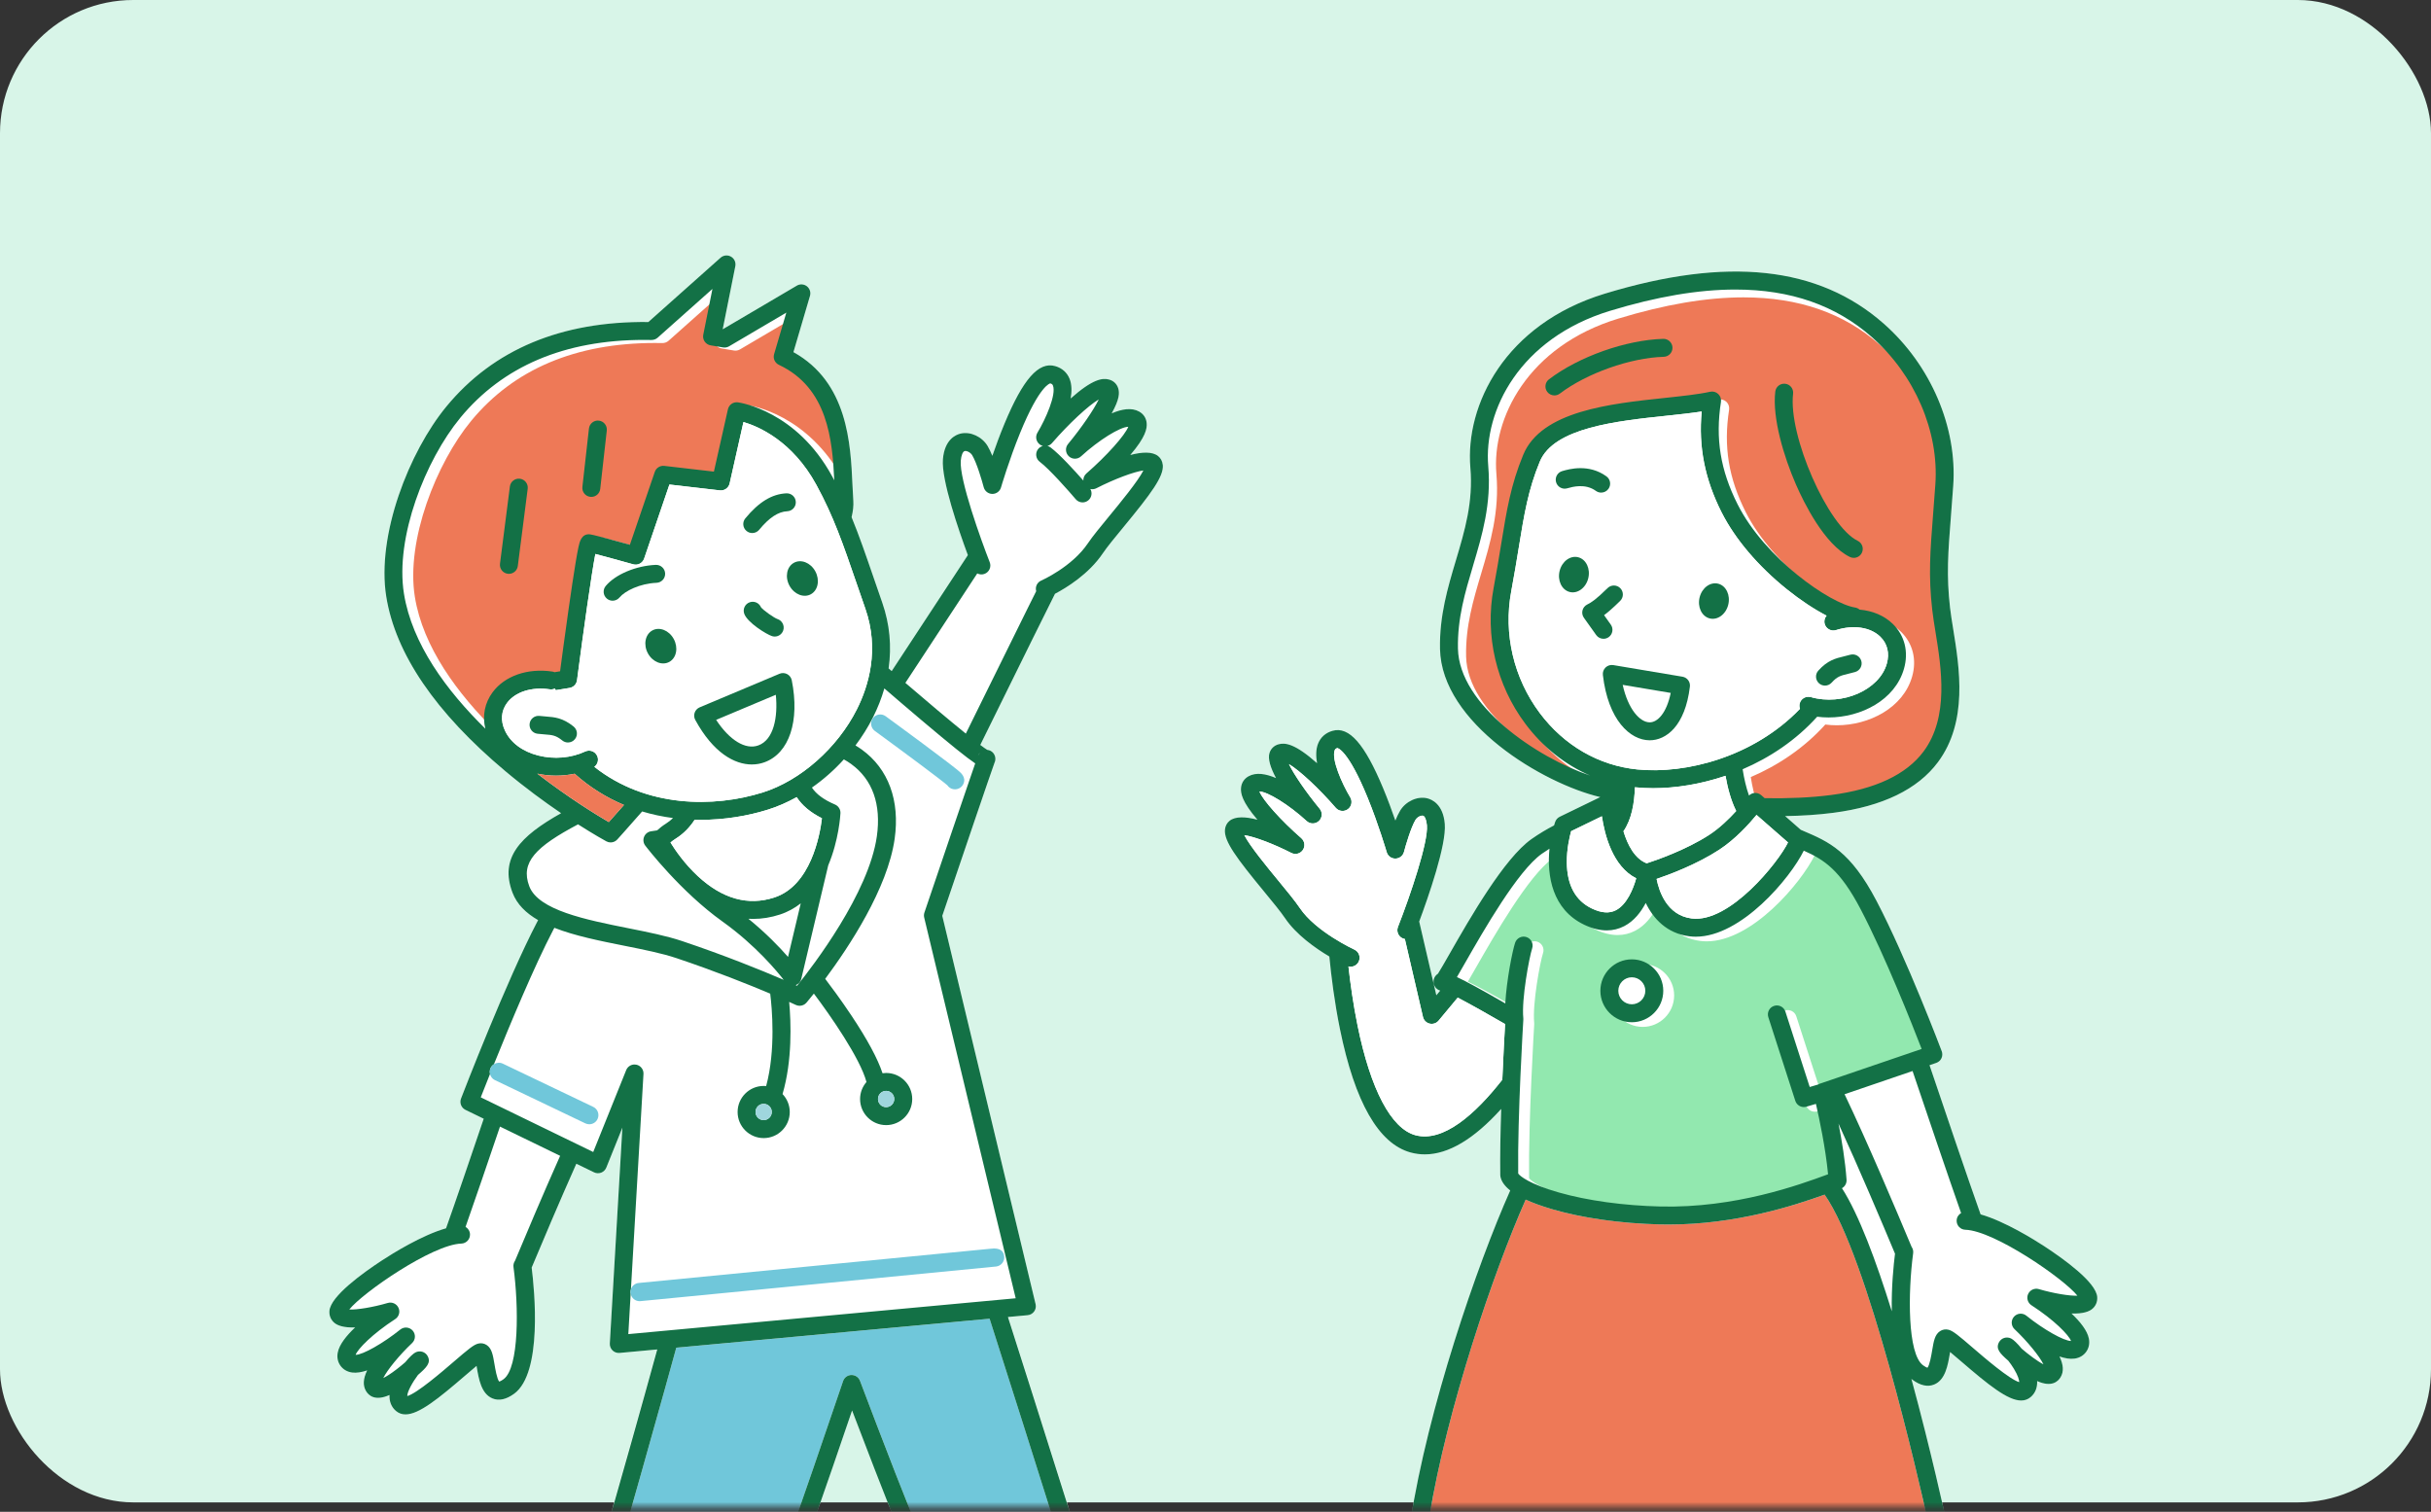 <svg width="365" height="227" viewBox="0 0 365 227" fill="none" xmlns="http://www.w3.org/2000/svg">
<rect x="0" y="0" width="365" height="227" fill="#333333" stroke="none"/>
<rect width="365" height="225.587" rx="20" fill="#D8F5E8"/>
<mask id="mask0_97_4" style="mask-type:luminance" maskUnits="userSpaceOnUse" x="47" y="17" width="271" height="210">
<path d="M317.273 17H47V226.357H317.273V17Z" fill="white"/>
</mask>
<g mask="url(#mask0_97_4)">
<path d="M174.578 69.781C174.524 69.257 174.278 68.793 173.884 68.478C173.014 67.784 171.48 67.851 169.706 68.318C172.014 65.626 172.25 64.336 172.165 63.501C172.089 62.767 171.693 62.164 171.047 61.802C169.913 61.164 168.426 61.414 166.912 62.066C168.103 59.939 168.107 58.974 167.886 58.279C167.68 57.637 167.183 57.167 166.518 56.991C165.531 56.728 164.068 56.889 160.754 59.831C160.939 58.77 160.935 57.744 160.601 56.899C160.217 55.928 159.462 55.26 158.417 54.967C155.936 54.272 153.592 56.938 150.82 63.61C150.119 65.299 149.495 66.995 148.996 68.444C148.77 67.893 148.53 67.377 148.285 66.967C147.441 65.561 145.7 64.758 144.237 65.1C143.518 65.266 141.821 65.977 141.573 68.954C141.315 72.044 143.932 79.609 145.318 83.352L133.883 100.764C133.726 100.63 133.572 100.496 133.42 100.362C133.897 97.032 133.586 93.706 132.471 90.504C132.018 89.203 131.603 87.996 131.213 86.862C129.982 83.282 128.988 80.395 127.861 77.658C128.084 76.724 128.174 75.901 128.121 75.196C128.068 74.483 128.031 73.682 127.993 72.833C127.714 66.642 127.3 57.411 119.13 52.872L121.615 44.428C121.771 43.898 121.586 43.325 121.152 42.985C120.715 42.646 120.115 42.605 119.64 42.888L108.534 49.428C108.534 49.428 108.522 49.426 108.514 49.424L110.405 39.966C110.519 39.397 110.257 38.82 109.753 38.533C109.251 38.245 108.619 38.312 108.186 38.696L97.345 48.351C84.278 48.203 74.082 52.472 67.026 61.034C61.424 67.83 56.515 80.363 57.994 89.575C59.376 98.17 65.38 106.982 75.84 115.763C78.847 118.287 81.773 120.424 84.243 122.102C78.036 125.591 74.98 128.848 76.949 134.037C77.614 135.791 78.983 137.116 80.793 138.16C80.753 138.235 80.712 138.308 80.671 138.386C76.124 147.065 69.496 164.226 69.218 164.952C68.966 165.604 69.257 166.341 69.886 166.648L72.627 167.981C70.612 173.928 68.318 180.65 66.971 184.429C63.346 185.457 58.892 188.244 57.403 189.218C54.499 191.115 49.607 194.631 49.459 196.851C49.41 197.573 49.69 198.215 50.245 198.66C50.666 198.995 51.537 199.379 53.321 199.314C52.033 200.529 50.94 201.874 50.71 203.091C50.572 203.818 50.71 204.499 51.112 205.06C51.521 205.631 52.126 205.986 52.868 206.088C53.532 206.179 54.309 206.043 55.125 205.769C54.514 207.037 54.467 208.034 54.949 208.859C55.341 209.53 56.302 210.434 58.482 209.459C58.433 210.446 58.776 211.294 59.465 211.869C59.88 212.214 60.349 212.376 60.879 212.376C62.897 212.376 65.792 210.036 69.866 206.527C70.417 206.053 71.037 205.519 71.553 205.092C71.563 205.155 71.573 205.216 71.583 205.273C71.884 207.063 72.256 209.288 73.948 209.979C74.917 210.375 76.013 210.135 77.201 209.268C81.474 206.145 80.257 193.771 79.828 190.331C81.435 186.489 84.01 180.406 86.533 174.739L89.193 176.031C89.53 176.194 89.918 176.21 90.266 176.076C90.615 175.942 90.892 175.667 91.032 175.322L93.448 169.32L91.56 201.726C91.538 202.118 91.686 202.5 91.968 202.772C92.22 203.016 92.558 203.15 92.905 203.15C92.946 203.15 92.988 203.148 93.029 203.144L98.655 202.624C96.254 211.354 93.311 221.778 90.944 230.045C90.826 230.454 90.908 230.895 91.16 231.238C91.412 231.579 91.81 231.787 92.235 231.795C101.492 231.975 116.582 232.416 118.829 232.849C118.988 232.945 119.166 233.01 119.357 233.036C120.142 233.14 120.524 232.79 120.814 232.122C120.958 231.835 121.084 231.496 121.221 231.134C121.454 230.511 121.783 229.594 122.202 228.414C122.903 226.431 123.864 223.665 125.059 220.195C126.111 217.135 127.164 214.055 127.936 211.787C128.822 214.114 130.045 217.312 131.276 220.49C132.654 224.037 133.773 226.865 134.606 228.897C135.328 230.657 135.785 231.77 136.165 232.465C136.626 233.412 136.965 233.568 137.591 233.568C137.654 233.568 137.886 233.577 138.251 233.589C143.437 233.751 147.443 233.82 150.55 233.82C160.679 233.82 161.227 233.085 161.688 232.467C161.995 232.055 162.081 231.541 161.918 231.057C161.818 230.756 161.107 228.505 160.124 225.388C156.3 213.262 153.468 204.335 151.359 197.753L154.301 197.481C154.691 197.445 155.044 197.241 155.272 196.924C155.5 196.607 155.577 196.205 155.487 195.825L141.476 137.518C144.432 128.789 148.768 116.025 149.3 114.583C149.347 114.489 149.384 114.39 149.41 114.286C149.585 113.585 149.181 112.85 148.486 112.646C148.415 112.626 148.325 112.606 148.222 112.594C147.98 112.443 147.626 112.191 147.183 111.858C148.258 109.68 149.363 107.433 150.457 105.216C153.423 99.194 156.678 92.586 158.399 89.165C160.069 88.287 163.464 86.231 165.579 83.087C166.211 82.147 167.406 80.696 168.672 79.16C172.829 74.111 174.767 71.54 174.584 69.787L174.578 69.781Z" fill="white"/>
<path d="M74.507 109.881C74.034 107.943 74.408 106.004 75.605 104.397C77.433 101.943 80.865 100.752 84.563 101.301C84.679 101.317 84.784 101.354 84.888 101.396L85.729 101.258C85.959 99.519 86.461 95.752 86.991 92.025C87.413 89.051 87.771 86.682 88.053 84.983C88.224 83.959 88.368 83.163 88.486 82.616C88.649 81.856 88.927 80.584 90.193 80.692C90.559 80.722 92.58 81.251 96.209 82.26L99.946 71.319C100.151 70.72 100.746 70.346 101.376 70.417L108.823 71.278L110.928 61.916C111.082 61.233 111.73 60.784 112.423 60.876C112.781 60.924 121.227 62.176 126.567 71.967C126.678 72.172 126.786 72.376 126.894 72.579C126.607 66.532 125.935 58.703 118.58 55.243C117.978 54.961 117.673 54.282 117.86 53.644L119.697 47.403L111.103 52.464C110.824 52.628 110.497 52.685 110.182 52.628C109.558 52.517 108.947 52.417 108.343 52.322C107.98 52.265 107.657 52.063 107.445 51.761C107.234 51.46 107.157 51.086 107.228 50.724L108.603 43.845L100.374 51.172C100.121 51.397 99.795 51.511 99.452 51.513C99.08 51.505 98.71 51.501 98.345 51.501C86.424 51.501 77.138 55.436 70.736 63.206C65.516 69.539 60.929 81.147 62.286 89.606C63.497 97.15 68.676 104.155 74.507 109.877V109.881Z" fill="#EE7957"/>
<path d="M160.098 225.391C161.081 228.507 161.791 230.759 161.892 231.059C162.051 231.535 161.969 232.043 161.667 232.449C161.209 233.065 160.665 233.794 150.573 233.794C147.464 233.794 143.449 233.725 138.25 233.563C137.882 233.55 137.65 233.544 137.587 233.542C136.99 233.542 136.633 233.323 136.161 232.463C136.622 233.41 136.962 233.567 137.587 233.567C137.65 233.567 137.882 233.575 138.248 233.587C143.433 233.75 147.44 233.819 150.546 233.819C160.675 233.819 161.224 233.083 161.685 232.465C161.992 232.053 162.077 231.539 161.915 231.055C161.815 230.755 161.104 228.503 160.12 225.387C156.297 213.261 153.464 204.333 151.355 197.752H151.331C153.438 204.335 156.272 213.263 160.096 225.393L160.098 225.391Z" fill="white"/>
<path d="M119.313 233.008C119.136 232.979 118.974 232.914 118.828 232.825C116.58 232.392 101.49 231.951 92.229 231.77C91.811 231.762 91.42 231.561 91.172 231.224C90.925 230.887 90.845 230.454 90.961 230.053C93.33 221.78 96.272 211.357 98.674 202.622H98.65C96.248 211.357 93.306 221.778 90.939 230.045C90.821 230.454 90.902 230.895 91.154 231.238C91.406 231.579 91.804 231.787 92.229 231.795C101.486 231.976 116.576 232.417 118.824 232.849C118.982 232.945 119.161 233.01 119.352 233.036C120.136 233.14 120.518 232.79 120.809 232.122C120.494 232.748 120.089 233.136 119.313 233.008Z" fill="white"/>
<path d="M101.543 202.358C101.039 204.186 100.48 206.208 99.858 208.447C97.479 217.003 95.041 225.581 94.033 229.115C96.504 229.17 101.242 229.281 105.938 229.434C109.908 229.562 113.073 229.696 115.347 229.828C116.712 229.907 117.775 229.989 118.507 230.07C118.58 230.078 118.655 230.086 118.732 230.094C119.994 226.693 123.925 215.217 126.587 207.372C126.77 206.834 127.272 206.468 127.841 206.458C128.406 206.454 128.924 206.797 129.125 207.33C132.14 215.325 137.039 228.042 138.374 230.87C152.391 231.309 157.28 231 158.97 230.761C158.662 229.785 158.174 228.239 157.532 226.203C155.707 220.417 151.887 208.301 148.588 198.008L101.545 202.358H101.543Z" fill="#70C7DA"/>
<path d="M75.07 169.166C73.266 174.487 71.258 180.371 69.899 184.226C70.287 184.451 70.555 184.862 70.569 185.345C70.592 186.089 70.007 186.711 69.263 186.733C64.921 186.865 54.461 194.092 52.44 196.634C53.585 196.689 56.024 196.295 58.226 195.647C58.868 195.46 59.551 195.768 59.831 196.378C60.11 196.986 59.9 197.707 59.34 198.071C55.922 200.283 53.713 202.551 53.392 203.439H53.396C54.457 203.439 57.499 201.732 60.105 199.637C60.668 199.184 61.489 199.257 61.965 199.802C62.44 200.346 62.401 201.169 61.877 201.665C59.931 203.51 58.153 205.702 57.545 206.923C57.978 206.708 58.622 206.32 59.535 205.621C60.026 205.245 60.475 204.869 60.851 204.54C61.461 203.792 62.04 203.244 62.381 203.073C63.062 202.732 63.868 202.981 64.216 203.642C64.736 204.629 64.061 205.322 62.757 206.454C61.961 207.514 61.127 208.996 61.152 209.628C62.601 209.229 66.418 205.942 68.109 204.485C70.316 202.585 71.114 201.919 71.799 201.748C72.237 201.638 72.687 201.714 73.064 201.961C73.847 202.473 74.013 203.463 74.241 204.83C74.355 205.511 74.615 207.063 74.952 207.458C75.048 207.431 75.257 207.35 75.608 207.094C77.959 205.377 77.894 196.211 77.098 190.252C77.051 189.903 77.146 189.569 77.333 189.303C78.953 185.429 81.547 179.294 84.101 173.561L75.07 169.17V169.166Z" fill="white"/>
<path d="M146.918 113.327C146.885 113.386 146.853 113.447 146.828 113.51C146.859 113.445 146.891 113.388 146.924 113.331C146.922 113.331 146.92 113.327 146.915 113.325L146.918 113.327Z" fill="white"/>
<path d="M118.319 143.685L120.229 135.641C119.331 136.346 118.303 136.927 117.115 137.317C115.765 137.76 114.414 137.98 113.071 137.98C112.835 137.98 112.602 137.971 112.368 137.959C114.999 140.097 117.009 142.189 118.319 143.687V143.685Z" fill="white"/>
<path d="M138.355 108.132C136.325 106.417 134.308 104.688 132.774 103.363C132.355 104.824 131.786 106.279 131.063 107.715C130.321 109.19 129.434 110.598 128.438 111.923C128.765 112.122 129.086 112.327 129.393 112.549C133.385 115.44 135.137 120.199 134.32 125.951C133.259 133.428 127.459 142.179 123.893 146.97C124.647 147.958 126.199 150.032 127.82 152.464C130.218 156.06 131.784 158.968 132.502 161.144C132.68 161.12 132.859 161.101 133.044 161.101C135.202 161.101 136.959 162.857 136.959 165.017C136.959 167.177 135.204 168.932 133.044 168.932C130.884 168.932 129.129 167.177 129.129 165.017C129.129 164.037 129.492 163.143 130.09 162.457C129.143 158.905 124.712 152.529 122.192 149.183C121.574 149.961 121.166 150.444 121.085 150.54C120.823 150.849 120.445 151.015 120.057 151.015C119.862 151.015 119.667 150.973 119.482 150.887C119.465 150.879 119.118 150.717 118.484 150.432C118.766 153.565 118.966 159.236 117.488 164.271C118.157 164.974 118.571 165.921 118.571 166.965C118.571 169.123 116.816 170.881 114.656 170.881C112.496 170.881 110.741 169.125 110.741 166.965C110.741 164.805 112.496 163.05 114.656 163.05C114.782 163.05 114.906 163.058 115.028 163.068C116.493 157.635 115.9 151.3 115.637 149.193C112.45 147.842 107.49 145.855 101.563 143.861C99.397 143.134 96.654 142.585 93.751 142.004C90.053 141.265 86.29 140.513 83.228 139.308C83.171 139.414 83.114 139.519 83.055 139.629C80.253 144.979 76.549 153.86 74.152 159.799C74.54 159.547 75.042 159.492 75.491 159.706L89.067 166.199C89.75 166.526 90.038 167.345 89.713 168.028C89.478 168.52 88.988 168.808 88.476 168.808C88.277 168.808 88.076 168.765 87.885 168.674L74.308 162.18C73.916 161.993 73.66 161.642 73.57 161.25C72.979 162.725 72.5 163.942 72.179 164.761L89.065 172.971L94.015 160.675C94.224 160.157 94.724 159.83 95.264 159.83C95.362 159.83 95.461 159.84 95.559 159.862C96.203 160.006 96.648 160.596 96.609 161.256L94.726 193.584C94.886 193.078 95.338 192.69 95.9 192.635L148.683 187.497C148.803 187.485 148.949 187.47 149.108 187.464C149.156 187.454 149.207 187.446 149.26 187.44V187.46C149.91 187.46 150.678 187.645 150.78 188.667C150.855 189.419 150.286 190.092 149.534 190.169C149.524 190.169 149.514 190.171 149.502 190.171C147.897 190.325 96.689 195.311 96.166 195.362C96.122 195.366 96.077 195.368 96.032 195.368C95.37 195.368 94.805 194.889 94.689 194.234L94.336 200.314L152.499 194.933L138.76 137.762C138.701 137.514 138.713 137.256 138.794 137.014C138.794 137.014 140.787 131.13 142.787 125.248C143.786 122.306 144.79 119.366 145.546 117.161C145.901 116.127 146.202 115.255 146.422 114.619C145.115 113.74 142.805 111.885 138.353 108.126L138.355 108.132ZM144.652 117.694C144.43 118.199 143.916 118.516 143.376 118.516C143.287 118.516 143.197 118.508 143.108 118.49C142.738 118.417 142.431 118.199 142.238 117.909C141.24 117.043 136.021 113.161 131.354 109.753C130.742 109.306 130.608 108.449 131.055 107.837C131.502 107.226 132.359 107.091 132.971 107.538C132.999 107.559 135.842 109.635 138.636 111.71C140.279 112.931 141.588 113.916 142.521 114.634C143.083 115.066 143.52 115.41 143.815 115.654C144.29 116.046 145.089 116.702 144.654 117.691L144.652 117.694Z" fill="white"/>
<path d="M94.283 139.365C97.274 139.962 100.098 140.527 102.426 141.309C108.904 143.487 114.247 145.664 117.435 147.031C117.511 147.063 117.592 147.098 117.665 147.129C116.791 145.995 113.524 141.978 108.473 138.369C102.182 133.875 97.097 127.249 96.883 126.971C96.595 126.593 96.528 126.091 96.705 125.65C96.883 125.209 97.28 124.894 97.751 124.823L98.667 124.683C99.009 124.368 99.454 124 100.01 123.655C100.394 123.415 100.736 123.137 101.049 122.832C99.501 122.629 97.948 122.306 96.414 121.844C94.153 124.429 92.716 126.014 92.682 126.052C92.419 126.341 92.054 126.495 91.684 126.495C91.465 126.495 91.243 126.443 91.04 126.331C90.9 126.254 89.268 125.362 86.789 123.779C80.458 127.137 78.099 129.47 79.467 133.08C80.832 136.681 87.978 138.109 94.281 139.367L94.283 139.365Z" fill="white"/>
<path d="M121.903 118.262C122.545 119.244 123.703 120.097 125.369 120.806C125.377 120.81 125.385 120.814 125.394 120.818C125.438 120.839 125.481 120.861 125.524 120.885C125.538 120.894 125.552 120.9 125.564 120.91C125.617 120.944 125.668 120.981 125.715 121.022C125.725 121.03 125.733 121.04 125.743 121.048C125.774 121.074 125.804 121.103 125.83 121.133C125.837 121.139 125.843 121.148 125.849 121.156C125.863 121.172 125.875 121.188 125.889 121.206C125.916 121.239 125.94 121.271 125.962 121.306C125.975 121.324 125.987 121.345 125.999 121.363C126.021 121.399 126.04 121.436 126.058 121.475C126.066 121.493 126.076 121.511 126.084 121.53C126.107 121.582 126.125 121.635 126.139 121.692C126.139 121.698 126.143 121.702 126.145 121.708C126.162 121.767 126.172 121.828 126.178 121.889C126.18 121.909 126.18 121.928 126.182 121.948C126.186 121.993 126.186 122.037 126.186 122.082C126.186 122.094 126.186 122.105 126.186 122.117C126.172 122.397 125.946 126.16 124.351 129.939L120.306 146.976C120.2 147.417 119.883 147.771 119.469 147.927C119.54 147.959 119.609 147.99 119.674 148.018C122.076 145.032 130.443 134.111 131.652 125.579C132.33 120.796 131.001 117.047 127.811 114.737C127.46 114.483 127.088 114.247 126.698 114.03C125.245 115.629 123.628 117.057 121.901 118.264L121.903 118.262Z" fill="white"/>
<path d="M157.266 66.955C157.43 66.997 157.589 67.07 157.733 67.178C159.129 68.225 161.394 70.72 162.656 72.154C162.642 71.76 162.8 71.366 163.117 71.089C166.175 68.428 168.912 65.356 169.406 64.08C168.187 64.092 164.991 66.063 162.311 68.519C161.788 68.997 160.986 68.99 160.472 68.503C159.958 68.015 159.909 67.215 160.36 66.668C162.402 64.195 164.247 61.483 164.974 59.969C163.388 60.918 160.498 63.582 157.944 66.536C157.759 66.749 157.522 66.888 157.266 66.955Z" fill="white"/>
<path d="M166.586 77.443C168.15 75.543 170.871 72.237 171.671 70.641C170.283 70.821 167.339 71.914 164.613 73.308C164.324 73.454 164.007 73.485 163.713 73.422C164.027 73.975 163.916 74.69 163.414 75.115C163.16 75.328 162.851 75.433 162.544 75.433C162.162 75.433 161.782 75.271 161.516 74.956C160.5 73.757 157.552 70.411 156.116 69.336C155.52 68.889 155.4 68.046 155.845 67.451C156.036 67.197 156.3 67.034 156.585 66.961C156.426 66.92 156.272 66.849 156.13 66.746C155.563 66.333 155.406 65.557 155.77 64.957C157.02 62.893 158.623 59.22 158.097 57.889C158.046 57.761 157.977 57.641 157.692 57.56C157.686 57.56 156.109 57.779 153.155 65.018C151.509 69.052 150.307 73.146 150.294 73.188C150.126 73.763 149.6 74.158 149.002 74.158H148.982C148.376 74.149 147.85 73.737 147.698 73.15C147.45 72.203 146.657 69.493 145.973 68.351C145.713 67.916 145.142 67.652 144.845 67.721C144.559 67.788 144.321 68.371 144.256 69.174C144.02 71.992 147.314 81.131 148.602 84.414C148.874 85.107 148.533 85.889 147.84 86.16C147.464 86.308 147.064 86.269 146.731 86.097L135.938 102.532C139.158 105.297 142.553 108.16 145.014 110.149C146.032 108.085 147.058 106.002 148.035 104.019C150.424 99.165 152.684 94.582 154.391 91.144C154.827 90.266 155.224 89.467 155.577 88.764C155.4 88.126 155.709 87.44 156.333 87.169C156.378 87.149 160.957 85.119 163.339 81.576C164.044 80.527 165.279 79.028 166.588 77.439L166.586 77.443Z" fill="white"/>
<path d="M174.578 69.781C174.524 69.257 174.278 68.793 173.884 68.478C173.014 67.784 171.48 67.851 169.706 68.318C172.014 65.626 172.25 64.336 172.165 63.501C172.089 62.767 171.693 62.164 171.047 61.802C169.913 61.164 168.426 61.414 166.912 62.066C168.103 59.939 168.107 58.974 167.886 58.279C167.68 57.637 167.183 57.167 166.518 56.991C165.531 56.728 164.068 56.889 160.754 59.831C160.939 58.77 160.935 57.744 160.601 56.899C160.217 55.928 159.462 55.26 158.417 54.967C155.936 54.272 153.592 56.938 150.82 63.61C150.119 65.299 149.495 66.995 148.996 68.444C148.77 67.893 148.53 67.377 148.285 66.967C147.441 65.561 145.7 64.758 144.237 65.1C143.518 65.266 141.821 65.977 141.573 68.954C141.315 72.044 143.932 79.609 145.318 83.352L133.883 100.764C133.726 100.63 133.572 100.496 133.42 100.362C133.897 97.032 133.586 93.706 132.471 90.504C132.018 89.203 131.603 87.996 131.213 86.862C129.982 83.282 128.988 80.395 127.861 77.658C128.084 76.724 128.174 75.901 128.121 75.196C128.068 74.483 128.031 73.682 127.993 72.833C127.714 66.642 127.3 57.411 119.13 52.872L121.615 44.428C121.771 43.898 121.586 43.325 121.152 42.985C120.715 42.646 120.115 42.605 119.64 42.888L108.534 49.428C108.534 49.428 108.522 49.426 108.514 49.424L110.405 39.966C110.519 39.397 110.257 38.82 109.753 38.533C109.251 38.245 108.619 38.312 108.186 38.696L97.345 48.351C84.278 48.203 74.082 52.472 67.026 61.034C61.424 67.83 56.515 80.363 57.994 89.575C59.376 98.17 65.38 106.982 75.84 115.763C78.847 118.287 81.773 120.424 84.243 122.102C78.036 125.591 74.98 128.848 76.949 134.037C77.614 135.791 78.983 137.116 80.793 138.16C80.753 138.235 80.712 138.308 80.671 138.386C76.124 147.065 69.496 164.226 69.218 164.952C68.966 165.604 69.257 166.341 69.886 166.648L72.627 167.981C70.612 173.928 68.318 180.65 66.971 184.429C63.346 185.457 58.892 188.244 57.403 189.218C54.499 191.115 49.607 194.631 49.459 196.851C49.41 197.573 49.69 198.215 50.245 198.66C50.666 198.995 51.537 199.379 53.321 199.314C52.033 200.529 50.94 201.874 50.71 203.091C50.572 203.818 50.71 204.499 51.112 205.06C51.521 205.631 52.126 205.986 52.868 206.088C53.532 206.179 54.309 206.043 55.125 205.769C54.514 207.037 54.467 208.034 54.949 208.859C55.341 209.53 56.302 210.434 58.482 209.459C58.433 210.446 58.776 211.294 59.465 211.869C59.88 212.214 60.349 212.376 60.879 212.376C62.897 212.376 65.792 210.036 69.866 206.527C70.417 206.053 71.037 205.519 71.553 205.092C71.563 205.155 71.573 205.216 71.583 205.273C71.884 207.063 72.256 209.288 73.948 209.979C74.917 210.375 76.013 210.135 77.201 209.268C81.474 206.145 80.257 193.771 79.828 190.331C81.435 186.489 84.01 180.406 86.533 174.739L89.193 176.031C89.53 176.194 89.918 176.21 90.266 176.076C90.615 175.942 90.892 175.667 91.032 175.322L93.448 169.32L91.56 201.726C91.538 202.118 91.686 202.5 91.968 202.772C92.22 203.016 92.558 203.15 92.905 203.15C92.946 203.15 92.988 203.148 93.029 203.144L98.655 202.624H98.68C96.278 211.354 93.334 221.78 90.967 230.051C90.851 230.454 90.93 230.886 91.178 231.222C91.426 231.559 91.818 231.76 92.235 231.768C101.496 231.949 116.586 232.388 118.833 232.823C118.977 232.914 119.142 232.977 119.319 233.006C120.097 233.132 120.499 232.746 120.814 232.12C120.958 231.833 121.084 231.494 121.221 231.132C121.454 230.508 121.783 229.592 122.202 228.412C122.903 226.429 123.864 223.663 125.059 220.193C126.111 217.133 127.164 214.053 127.936 211.785C128.822 214.112 130.045 217.31 131.276 220.488C132.654 224.035 133.773 226.863 134.606 228.895C135.328 230.655 135.785 231.768 136.165 232.463C136.636 233.323 136.994 233.542 137.591 233.542C137.654 233.542 137.886 233.55 138.253 233.562C143.453 233.725 147.468 233.794 150.576 233.794C160.669 233.794 161.213 233.065 161.67 232.449C161.973 232.043 162.056 231.537 161.896 231.059C161.796 230.756 161.085 228.505 160.102 225.39C156.276 213.26 153.443 204.332 151.336 197.751H151.361L154.303 197.477C154.693 197.441 155.046 197.237 155.274 196.92C155.502 196.603 155.579 196.201 155.489 195.821L141.478 137.514C144.434 128.785 148.77 116.021 149.302 114.579C149.349 114.485 149.386 114.386 149.412 114.282C149.587 113.581 149.183 112.845 148.488 112.642C148.417 112.622 148.327 112.602 148.224 112.589C147.982 112.439 147.628 112.187 147.185 111.854C148.26 109.676 149.365 107.429 150.459 105.212C153.425 99.19 156.68 92.582 158.401 89.16C160.071 88.283 163.466 86.227 165.581 83.083C166.213 82.143 167.408 80.692 168.674 79.156C172.831 74.107 174.769 71.536 174.587 69.783L174.578 69.781ZM156.333 87.173C155.709 87.444 155.4 88.13 155.577 88.768C155.225 89.471 154.827 90.27 154.39 91.148C152.681 94.585 150.424 99.169 148.035 104.023C147.057 106.006 146.033 108.087 145.013 110.153C142.551 108.164 139.158 105.301 135.937 102.536L146.73 86.1C147.063 86.273 147.464 86.312 147.84 86.163C148.532 85.891 148.874 85.111 148.602 84.418C147.313 81.135 144.02 71.994 144.255 69.177C144.322 68.375 144.56 67.79 144.845 67.725C145.141 67.656 145.71 67.922 145.972 68.355C146.657 69.496 147.449 72.205 147.697 73.154C147.85 73.739 148.376 74.151 148.981 74.162H149.002C149.599 74.162 150.127 73.767 150.294 73.192C150.306 73.152 151.507 69.056 153.155 65.022C156.109 57.783 157.686 57.566 157.692 57.564C157.976 57.643 158.045 57.765 158.096 57.893C158.622 59.224 157.019 62.899 155.77 64.961C155.408 65.561 155.565 66.337 156.129 66.749C156.27 66.851 156.424 66.922 156.585 66.965C156.3 67.038 156.036 67.201 155.845 67.454C155.398 68.05 155.52 68.895 156.115 69.34C157.552 70.417 160.5 73.763 161.516 74.96C161.782 75.275 162.162 75.438 162.544 75.438C162.851 75.438 163.162 75.332 163.414 75.118C163.915 74.692 164.027 73.979 163.712 73.426C164.009 73.491 164.326 73.461 164.612 73.312C167.337 71.918 170.281 70.825 171.671 70.644C170.87 72.242 168.15 75.547 166.585 77.447C165.277 79.036 164.041 80.537 163.336 81.584C160.955 85.127 156.375 87.157 156.331 87.177L156.333 87.173ZM146.423 114.625C146.202 115.261 145.901 116.133 145.548 117.167C144.792 119.372 143.788 122.314 142.788 125.254C140.789 131.136 138.796 137.02 138.796 137.02C138.715 137.26 138.702 137.52 138.761 137.768L152.501 194.939L94.338 200.32L94.691 194.24C94.685 194.206 94.675 194.173 94.671 194.137C94.653 193.946 94.675 193.761 94.73 193.59L96.613 161.262C96.652 160.604 96.207 160.012 95.563 159.868C95.463 159.846 95.366 159.836 95.268 159.836C94.728 159.836 94.228 160.161 94.019 160.681L89.069 172.977L72.183 164.767C72.504 163.948 72.983 162.731 73.574 161.256C73.507 160.963 73.528 160.65 73.668 160.358C73.779 160.122 73.954 159.937 74.157 159.805C76.555 153.864 80.259 144.983 83.061 139.635C83.118 139.525 83.175 139.422 83.234 139.314C86.298 140.519 90.058 141.271 93.756 142.01C96.66 142.591 99.403 143.138 101.569 143.867C107.496 145.859 112.455 147.848 115.643 149.199C115.905 151.306 116.499 157.641 115.034 163.074C114.912 163.062 114.788 163.056 114.662 163.056C112.504 163.056 110.747 164.811 110.747 166.971C110.747 169.131 112.502 170.887 114.662 170.887C116.822 170.887 118.577 169.131 118.577 166.971C118.577 165.927 118.163 164.98 117.494 164.277C118.971 159.242 118.774 153.573 118.49 150.438C119.124 150.723 119.471 150.885 119.487 150.893C119.672 150.981 119.867 151.021 120.062 151.021C120.449 151.021 120.826 150.855 121.091 150.546C121.174 150.448 121.58 149.965 122.198 149.189C124.717 152.535 129.147 158.909 130.096 162.463C129.5 163.149 129.135 164.043 129.135 165.023C129.135 167.181 130.89 168.938 133.05 168.938C135.21 168.938 136.965 167.183 136.965 165.023C136.965 162.863 135.21 161.107 133.05 161.107C132.865 161.107 132.684 161.126 132.507 161.15C131.788 158.974 130.224 156.066 127.826 152.47C126.205 150.038 124.652 147.964 123.899 146.976C127.464 142.185 133.265 133.434 134.326 125.957C135.141 120.205 133.391 115.446 129.399 112.555C129.092 112.333 128.771 112.126 128.444 111.929C129.439 110.602 130.327 109.194 131.069 107.721C131.792 106.285 132.361 104.83 132.78 103.369C134.314 104.692 136.329 106.423 138.361 108.138C142.813 111.897 145.123 113.752 146.429 114.631L146.423 114.625ZM146.917 113.327C146.976 113.219 147.043 113.118 147.128 113.032C147.057 113.116 146.99 113.219 146.925 113.333C146.893 113.39 146.86 113.445 146.83 113.512C146.852 113.447 146.887 113.388 146.919 113.329L146.917 113.327ZM158.968 230.76C157.277 231.002 152.391 231.309 138.371 230.87C137.036 228.042 132.138 215.325 129.122 207.329C128.921 206.797 128.403 206.454 127.838 206.458C127.269 206.468 126.767 206.834 126.585 207.372C123.925 215.215 119.991 226.693 118.73 230.094C118.652 230.086 118.577 230.078 118.504 230.07C117.775 229.988 116.712 229.907 115.345 229.828C113.071 229.696 109.905 229.562 105.935 229.434C101.24 229.281 96.501 229.17 94.031 229.115C95.038 225.581 97.477 217.003 99.856 208.447C100.478 206.21 101.036 204.188 101.54 202.358L148.583 198.007C151.883 208.301 155.703 220.414 157.527 226.203C158.169 228.239 158.657 229.787 158.966 230.76H158.968ZM77.333 189.297C77.146 189.563 77.051 189.896 77.097 190.246C77.894 196.205 77.959 205.371 75.608 207.088C75.257 207.344 75.045 207.425 74.952 207.451C74.615 207.057 74.355 205.505 74.241 204.824C74.011 203.457 73.847 202.469 73.064 201.955C72.686 201.707 72.237 201.632 71.799 201.742C71.112 201.913 70.315 202.579 68.109 204.479C66.418 205.936 62.598 209.223 61.152 209.621C61.127 208.987 61.96 207.506 62.757 206.448C64.061 205.314 64.736 204.623 64.216 203.636C63.868 202.975 63.062 202.725 62.381 203.067C62.042 203.237 61.463 203.786 60.851 204.534C60.477 204.863 60.026 205.239 59.534 205.615C58.622 206.314 57.978 206.702 57.545 206.917C58.153 205.696 59.931 203.504 61.877 201.659C62.401 201.161 62.44 200.34 61.964 199.795C61.489 199.251 60.668 199.18 60.105 199.631C57.498 201.726 54.457 203.432 53.396 203.432H53.392C53.713 202.544 55.924 200.279 59.339 198.064C59.9 197.701 60.111 196.979 59.831 196.372C59.553 195.764 58.868 195.453 58.226 195.64C56.021 196.288 53.585 196.683 52.439 196.628C54.461 194.086 64.921 186.859 69.263 186.727C70.006 186.704 70.592 186.083 70.569 185.339C70.555 184.857 70.287 184.447 69.899 184.219C71.258 180.365 73.266 174.479 75.07 169.16L84.101 173.55C81.545 179.282 78.951 185.418 77.333 189.293V189.297ZM86.789 123.777C89.268 125.359 90.9 126.253 91.04 126.329C91.243 126.438 91.465 126.493 91.684 126.493C92.054 126.493 92.419 126.341 92.682 126.05C92.718 126.012 94.153 124.425 96.414 121.842C97.95 122.304 99.502 122.627 101.049 122.83C100.736 123.135 100.392 123.413 100.01 123.653C99.456 124 99.009 124.366 98.667 124.681L97.751 124.821C97.282 124.892 96.883 125.207 96.705 125.648C96.526 126.089 96.595 126.591 96.883 126.969C97.097 127.249 102.182 133.875 108.473 138.367C113.524 141.976 116.789 145.993 117.665 147.126C117.592 147.094 117.51 147.061 117.435 147.029C114.247 145.661 108.904 143.485 102.426 141.307C100.098 140.525 97.273 139.96 94.283 139.363C87.978 138.103 80.832 136.675 79.469 133.076C78.099 129.468 80.46 127.133 86.791 123.775L86.789 123.777ZM69.1 62.743C75.504 54.973 84.788 51.037 96.709 51.037C97.076 51.037 97.444 51.041 97.816 51.05C98.159 51.047 98.484 50.934 98.739 50.708L106.967 43.381L105.592 50.261C105.521 50.621 105.598 50.995 105.809 51.297C106.021 51.598 106.344 51.801 106.707 51.858C107.313 51.952 107.924 52.053 108.546 52.165C108.863 52.222 109.19 52.165 109.466 52L118.063 46.939L116.226 53.181C116.039 53.819 116.344 54.498 116.946 54.78C124.299 58.24 124.973 66.069 125.26 72.115C125.152 71.912 125.045 71.709 124.933 71.504C119.593 61.712 111.147 60.461 110.789 60.412C110.096 60.321 109.446 60.77 109.294 61.453L107.189 70.815L99.742 69.954C99.112 69.882 98.517 70.256 98.312 70.856L94.575 81.797C90.946 80.787 88.925 80.261 88.559 80.229C87.293 80.121 87.015 81.391 86.852 82.153C86.734 82.699 86.59 83.496 86.419 84.52C86.137 86.22 85.779 88.59 85.357 91.562C84.826 95.288 84.325 99.055 84.095 100.795L83.254 100.933C83.15 100.89 83.045 100.854 82.929 100.837C79.231 100.289 75.799 101.477 73.971 103.934C72.774 105.541 72.4 107.479 72.873 109.418C67.044 103.696 61.865 96.69 60.652 89.146C59.293 80.686 63.88 69.08 69.102 62.747L69.1 62.743ZM129.923 91.387C132.064 97.538 130.417 103.003 128.655 106.506C125.737 112.311 120.188 117.212 114.52 118.99C107.203 121.286 97.052 121.314 89.234 115.143C89.74 114.772 89.933 114.081 89.656 113.49C89.341 112.815 88.539 112.524 87.866 112.839C85.759 113.823 83.193 114.044 80.828 113.447C78.441 112.843 76.663 111.515 75.82 109.71C75.125 108.225 75.236 106.746 76.13 105.543C77.366 103.883 79.82 103.103 82.535 103.503C82.811 103.546 83.079 103.499 83.315 103.385L83.435 103.633L85.517 103.294C86.105 103.198 86.56 102.729 86.637 102.138C87.622 94.555 88.817 86.141 89.388 83.181C90.719 83.528 92.986 84.15 95.075 84.735C95.764 84.928 96.483 84.55 96.713 83.874L100.508 72.755L108.081 73.631C108.768 73.713 109.399 73.261 109.55 72.589L111.624 63.367C113.92 64.047 118.988 66.231 122.566 72.794C125.152 77.536 126.546 81.594 128.659 87.736C129.049 88.874 129.466 90.085 129.921 91.387H129.923ZM115.879 166.967C115.879 167.64 115.33 168.188 114.658 168.188C113.985 168.188 113.437 167.642 113.437 166.967C113.437 166.293 113.983 165.746 114.658 165.746C115.332 165.746 115.879 166.293 115.879 166.967ZM127.814 114.733C131.004 117.043 132.333 120.792 131.654 125.575C130.445 134.106 122.078 145.028 119.676 148.014C119.611 147.984 119.542 147.953 119.471 147.923C119.888 147.766 120.205 147.413 120.308 146.972L124.354 129.935C125.949 126.158 126.174 122.393 126.188 122.113C126.188 122.1 126.188 122.09 126.188 122.078C126.188 122.033 126.188 121.989 126.184 121.944C126.184 121.924 126.182 121.903 126.18 121.885C126.172 121.824 126.162 121.763 126.148 121.704C126.148 121.698 126.144 121.694 126.142 121.688C126.127 121.633 126.107 121.578 126.087 121.525C126.079 121.507 126.071 121.489 126.06 121.471C126.042 121.432 126.024 121.395 126.002 121.359C125.989 121.339 125.979 121.32 125.965 121.302C125.943 121.267 125.918 121.235 125.892 121.202C125.878 121.186 125.865 121.168 125.851 121.152C125.845 121.145 125.841 121.137 125.833 121.129C125.804 121.099 125.774 121.072 125.746 121.044C125.735 121.036 125.727 121.026 125.717 121.017C125.668 120.977 125.617 120.94 125.567 120.906C125.552 120.898 125.538 120.889 125.526 120.881C125.483 120.857 125.441 120.835 125.396 120.814C125.388 120.81 125.38 120.806 125.372 120.802C123.706 120.093 122.547 119.24 121.905 118.258C123.632 117.051 125.25 115.623 126.702 114.024C127.093 114.241 127.462 114.475 127.816 114.731L127.814 114.733ZM105.212 123.1C108.826 123.1 112.301 122.509 115.328 121.558C116.789 121.101 118.226 120.465 119.617 119.691C120.416 120.936 121.684 121.997 123.411 122.864C123.094 125.465 121.718 132.967 116.277 134.753C112.335 136.047 108.465 134.968 104.775 131.548C102.786 129.704 101.368 127.631 100.671 126.505C100.88 126.325 101.14 126.125 101.441 125.937C102.65 125.181 103.582 124.195 104.304 123.084C104.608 123.092 104.911 123.098 105.214 123.098L105.212 123.1ZM113.071 137.977C114.412 137.977 115.765 137.758 117.114 137.315C118.303 136.925 119.331 136.344 120.229 135.639L118.319 143.682C117.011 142.185 114.999 140.092 112.368 137.955C112.602 137.969 112.837 137.975 113.071 137.975V137.977ZM133.046 163.798C133.718 163.798 134.267 164.344 134.267 165.019C134.267 165.693 133.718 166.24 133.046 166.24C132.373 166.24 131.825 165.693 131.825 165.019C131.825 164.344 132.371 163.798 133.046 163.798ZM83.492 116.466C84.432 116.466 85.371 116.369 86.279 116.178C88.577 118.242 91.085 119.774 93.685 120.865C92.706 121.979 91.924 122.856 91.406 123.437C89.614 122.391 85.42 119.827 80.675 116.168C81.602 116.363 82.547 116.466 83.49 116.466H83.492ZM164.974 59.971C164.249 61.487 162.404 64.198 160.36 66.67C159.909 67.217 159.957 68.017 160.471 68.505C160.985 68.993 161.788 68.999 162.31 68.521C164.99 66.065 168.186 64.096 169.405 64.082C168.912 65.356 166.175 68.43 163.117 71.091C162.8 71.368 162.641 71.762 162.656 72.156C161.394 70.722 159.128 68.227 157.733 67.18C157.588 67.073 157.43 66.999 157.265 66.957C157.521 66.89 157.759 66.751 157.944 66.538C160.5 63.586 163.389 60.92 164.974 59.971Z" fill="#137146"/>
<path d="M91.408 123.438C91.926 122.859 92.708 121.981 93.687 120.865C91.087 119.774 88.579 118.242 86.281 116.178C85.371 116.369 84.434 116.466 83.494 116.466C82.553 116.466 81.606 116.363 80.68 116.168C85.424 119.827 89.618 122.389 91.41 123.438H91.408Z" fill="#EE7957"/>
<path d="M101.439 125.938C101.138 126.127 100.88 126.327 100.669 126.507C101.366 127.633 102.782 129.705 104.773 131.55C108.463 134.97 112.334 136.049 116.275 134.755C121.717 132.969 123.092 125.467 123.409 122.866C121.682 121.999 120.414 120.938 119.616 119.693C118.224 120.467 116.787 121.101 115.327 121.56C112.301 122.509 108.827 123.102 105.21 123.102C104.907 123.102 104.605 123.096 104.3 123.088C103.579 124.197 102.646 125.185 101.437 125.94L101.439 125.938Z" fill="white"/>
<path d="M122.568 72.792C118.99 66.229 113.921 64.043 111.627 63.364L109.552 72.587C109.402 73.259 108.768 73.71 108.083 73.629L100.511 72.753L96.715 83.871C96.484 84.548 95.764 84.926 95.078 84.733C92.989 84.148 90.721 83.526 89.391 83.179C88.82 86.139 87.625 94.553 86.639 102.136C86.562 102.725 86.107 103.196 85.52 103.292L83.437 103.631L83.317 103.383C83.084 103.495 82.814 103.542 82.537 103.501C79.823 103.101 77.368 103.883 76.133 105.541C75.239 106.742 75.127 108.223 75.822 109.708C76.665 111.514 78.445 112.841 80.831 113.445C83.195 114.044 85.76 113.823 87.869 112.837C88.543 112.522 89.344 112.813 89.659 113.487C89.935 114.079 89.744 114.769 89.236 115.141C97.057 121.312 107.206 121.283 114.522 118.988C120.191 117.21 125.738 112.309 128.658 106.504C130.419 103.001 132.067 97.535 129.925 91.385C129.472 90.083 129.056 88.872 128.664 87.734C126.551 81.592 125.155 77.532 122.57 72.792H122.568ZM86.325 110.984C86.058 111.315 85.668 111.486 85.274 111.486C84.977 111.486 84.679 111.388 84.429 111.187C83.456 110.401 82.931 110.36 81.783 110.273C81.45 110.247 81.093 110.22 80.696 110.171C79.957 110.082 79.43 109.412 79.52 108.672C79.609 107.932 80.28 107.41 81.017 107.496C81.373 107.538 81.692 107.563 81.991 107.585C83.279 107.684 84.496 107.778 86.121 109.088C86.7 109.556 86.792 110.403 86.325 110.982V110.984ZM115.916 95.516C115.093 95.254 112.19 93.476 111.737 92.133C111.499 91.428 111.879 90.664 112.584 90.426C113.252 90.201 113.976 90.532 114.25 91.17C114.595 91.637 116.247 92.791 116.735 92.95C117.44 93.181 117.83 93.939 117.602 94.646C117.418 95.217 116.891 95.581 116.324 95.581C116.19 95.581 116.052 95.561 115.916 95.518V95.516ZM122.408 85.775C123.119 87.076 122.83 88.616 121.764 89.217C120.695 89.819 119.252 89.252 118.541 87.953C117.83 86.653 118.119 85.113 119.185 84.511C120.254 83.91 121.695 84.477 122.408 85.775ZM111.907 77.833C113.937 75.374 115.898 74.18 118.076 74.074C118.82 74.041 119.451 74.612 119.486 75.356C119.523 76.1 118.948 76.73 118.206 76.766C116.841 76.831 115.5 77.715 113.986 79.548C113.72 79.871 113.334 80.037 112.945 80.037C112.643 80.037 112.34 79.936 112.088 79.729C111.515 79.255 111.434 78.406 111.907 77.833ZM104.3 107.004C104.426 106.644 104.698 106.356 105.05 106.207L117.034 101.166C117.405 101.01 117.83 101.028 118.188 101.217C118.545 101.406 118.799 101.747 118.878 102.144C120.106 108.274 118.494 113.107 114.776 114.457C114.201 114.666 113.565 114.784 112.889 114.784C110.288 114.784 107.088 113.044 104.389 108.093C104.207 107.758 104.174 107.361 104.3 107.002V107.004ZM101.155 95.934C101.866 97.235 101.577 98.775 100.511 99.376C99.442 99.978 97.999 99.411 97.288 98.112C96.577 96.812 96.866 95.272 97.934 94.671C99.003 94.069 100.444 94.636 101.157 95.934H101.155ZM91.981 90.197C91.676 90.197 91.372 90.095 91.12 89.884C90.549 89.408 90.472 88.557 90.947 87.986C92.394 86.249 95.484 84.946 98.463 84.816C99.208 84.792 99.834 85.361 99.867 86.104C99.899 86.848 99.322 87.476 98.579 87.508C96.067 87.618 93.838 88.724 93.015 89.711C92.749 90.03 92.365 90.197 91.979 90.197H91.981Z" fill="white"/>
<path d="M117.602 94.647C117.829 93.939 117.439 93.182 116.734 92.95C116.247 92.791 114.595 91.637 114.249 91.17C113.975 90.532 113.252 90.201 112.583 90.427C111.878 90.664 111.498 91.428 111.736 92.133C112.189 93.476 115.092 95.254 115.915 95.516C116.051 95.559 116.19 95.579 116.324 95.579C116.893 95.579 117.417 95.216 117.602 94.644V94.647Z" fill="#137146"/>
<path d="M113.856 111.927C116.178 111.084 116.82 107.656 116.483 104.324L107.522 108.093C109.524 111.143 111.925 112.63 113.856 111.929V111.927Z" fill="white"/>
<path d="M112.89 114.786C113.566 114.786 114.2 114.668 114.777 114.459C118.496 113.108 120.105 108.276 118.88 102.146C118.8 101.75 118.546 101.41 118.189 101.219C117.831 101.03 117.408 101.01 117.035 101.169L105.051 106.209C104.699 106.358 104.427 106.646 104.301 107.006C104.175 107.366 104.208 107.762 104.391 108.097C107.091 113.049 110.289 114.788 112.89 114.788V114.786ZM107.524 108.091L116.484 104.322C116.821 107.656 116.179 111.082 113.857 111.925C111.927 112.626 109.525 111.139 107.524 108.089V108.091Z" fill="#137146"/>
<path d="M86.121 109.089C84.496 107.778 83.278 107.685 81.99 107.585C81.692 107.563 81.373 107.538 81.017 107.496C80.278 107.41 79.607 107.935 79.52 108.672C79.43 109.412 79.959 110.082 80.696 110.172C81.092 110.218 81.45 110.247 81.783 110.273C82.931 110.361 83.455 110.401 84.428 111.187C84.678 111.389 84.977 111.486 85.274 111.486C85.668 111.486 86.058 111.316 86.324 110.984C86.791 110.405 86.7 109.558 86.121 109.091V109.089Z" fill="#137146"/>
<path d="M88.632 74.602C88.683 74.608 88.733 74.61 88.784 74.61C89.461 74.61 90.044 74.103 90.121 73.414L91.105 64.646C91.188 63.907 90.656 63.24 89.916 63.157C89.176 63.074 88.51 63.606 88.427 64.346L87.443 73.113C87.36 73.853 87.892 74.519 88.632 74.602Z" fill="#137146"/>
<path d="M76.238 86.153C76.297 86.161 76.353 86.163 76.41 86.163C77.079 86.163 77.658 85.668 77.745 84.987L79.231 73.389C79.324 72.652 78.804 71.977 78.064 71.882C77.329 71.79 76.652 72.308 76.557 73.048L75.071 84.645C74.978 85.383 75.498 86.058 76.238 86.153Z" fill="#137146"/>
<path d="M113.437 166.967C113.437 167.64 113.983 168.189 114.658 168.189C115.332 168.189 115.879 167.642 115.879 166.967C115.879 166.293 115.33 165.746 114.658 165.746C113.985 165.746 113.437 166.293 113.437 166.967Z" fill="#9FD6DD"/>
<path d="M131.825 165.019C131.825 165.691 132.372 166.24 133.046 166.24C133.721 166.24 134.267 165.693 134.267 165.019C134.267 164.344 133.719 163.798 133.046 163.798C132.374 163.798 131.825 164.344 131.825 165.019Z" fill="#9FD6DD"/>
<path d="M74.31 162.182L87.886 168.676C88.077 168.768 88.278 168.81 88.478 168.81C88.99 168.81 89.479 168.524 89.715 168.03C90.042 167.347 89.754 166.529 89.069 166.201L75.492 159.708C75.045 159.494 74.541 159.547 74.153 159.801C73.95 159.933 73.775 160.118 73.664 160.354C73.523 160.644 73.503 160.959 73.57 161.252C73.662 161.644 73.918 161.996 74.308 162.182H74.31Z" fill="#70C7DA"/>
<path d="M143.815 115.656C143.518 115.412 143.084 115.069 142.521 114.636C141.586 113.917 140.28 112.933 138.636 111.712C135.842 109.636 133 107.561 132.971 107.541C132.36 107.094 131.502 107.228 131.055 107.839C130.608 108.451 130.742 109.308 131.354 109.755C136.021 113.163 141.241 117.046 142.238 117.911C142.433 118.202 142.738 118.419 143.108 118.492C143.197 118.511 143.287 118.519 143.376 118.519C143.917 118.519 144.431 118.202 144.652 117.696C145.087 116.706 144.29 116.05 143.813 115.658L143.815 115.656Z" fill="#70C7DA"/>
<path d="M96.032 195.374C96.076 195.374 96.121 195.372 96.166 195.368C96.688 195.317 147.896 190.329 149.501 190.177C149.511 190.177 149.522 190.177 149.534 190.175C150.286 190.1 150.855 189.427 150.779 188.673C150.678 187.653 149.91 187.468 149.262 187.466V187.446C149.209 187.452 149.158 187.458 149.107 187.47C148.949 187.477 148.804 187.491 148.683 187.503L95.9 192.641C95.337 192.696 94.888 193.084 94.725 193.59C94.671 193.761 94.648 193.948 94.666 194.137C94.671 194.173 94.681 194.206 94.687 194.24C94.803 194.895 95.367 195.374 96.03 195.374H96.032Z" fill="#70C7DA"/>
<path d="M97.931 94.671C96.863 95.272 96.574 96.815 97.285 98.113C97.997 99.413 99.439 99.978 100.508 99.377C101.577 98.775 101.865 97.233 101.152 95.935C100.441 94.634 98.998 94.07 97.93 94.671H97.931Z" fill="#137146"/>
<path d="M118.541 87.954C119.252 89.254 120.695 89.819 121.763 89.217C122.832 88.616 123.121 87.074 122.407 85.775C121.696 84.475 120.254 83.91 119.185 84.512C118.116 85.113 117.828 86.655 118.541 87.954Z" fill="#137146"/>
<path d="M98.578 87.508C99.322 87.476 99.899 86.848 99.866 86.104C99.834 85.361 99.208 84.792 98.462 84.816C95.483 84.946 92.393 86.249 90.946 87.986C90.471 88.557 90.548 89.408 91.119 89.884C91.371 90.093 91.676 90.197 91.981 90.197C92.367 90.197 92.751 90.032 93.017 89.711C93.838 88.725 96.067 87.618 98.58 87.508H98.578Z" fill="#137146"/>
<path d="M112.945 80.037C113.333 80.037 113.719 79.871 113.985 79.548C115.499 77.715 116.84 76.831 118.205 76.766C118.949 76.73 119.522 76.1 119.485 75.356C119.449 74.612 118.819 74.043 118.075 74.074C115.897 74.177 113.939 75.372 111.907 77.833C111.433 78.406 111.515 79.255 112.088 79.728C112.34 79.936 112.642 80.037 112.945 80.037Z" fill="#137146"/>
<path d="M314.888 194.763C314.74 192.54 309.847 189.027 306.944 187.129C305.455 186.156 301.001 183.37 297.376 182.34C295.545 177.2 291.957 166.61 289.708 159.943L290.718 159.598C291.063 159.48 291.346 159.228 291.5 158.899C291.654 158.57 291.671 158.19 291.543 157.848C291.492 157.71 286.303 143.963 281.753 135.279C277.826 127.779 274.567 126.388 270.796 124.776C270.658 124.717 270.519 124.659 270.379 124.598L268.026 122.537C270.552 122.495 272.994 122.34 275.264 122.044C282.643 121.081 287.926 118.524 290.964 114.449C295.511 108.347 294.209 100.307 293.258 94.437C293.073 93.291 292.896 92.208 292.79 91.28C292.23 86.355 292.481 83.116 292.941 77.238C293.042 75.945 293.152 74.529 293.264 72.951C293.892 64.151 289.891 54.812 282.82 48.585C273.033 39.964 259.338 38.493 240.95 44.093C225.943 48.662 219.968 60.841 220.766 70.222C221.205 75.387 219.937 79.637 218.594 84.14C217.373 88.232 216.109 92.462 216.207 97.436C216.426 108.591 231.699 117.675 240.268 119.685L234.184 122.637C233.861 122.793 233.615 123.072 233.498 123.411C233.441 123.578 233.384 123.756 233.329 123.937C232.238 124.502 231.096 125.177 229.944 125.987C225.84 128.875 220.705 137.861 217.637 143.229C216.959 144.418 216.26 145.639 215.9 146.2C215.863 146.224 215.829 146.253 215.79 146.281C215.341 146.619 215.138 147.194 215.276 147.744C215.398 148.234 215.766 148.608 216.237 148.742L215.656 149.443L213.086 138.369C214.441 134.73 217.188 126.879 216.926 123.714C216.678 120.737 214.979 120.026 214.262 119.859C212.799 119.52 211.058 120.323 210.215 121.729C209.969 122.139 209.727 122.655 209.504 123.206C209.002 121.757 208.38 120.061 207.679 118.372C204.906 111.7 202.561 109.032 200.082 109.729C199.038 110.021 198.282 110.69 197.898 111.661C197.563 112.508 197.561 113.532 197.746 114.593C194.432 111.651 192.969 111.49 191.981 111.752C191.317 111.929 190.819 112.399 190.614 113.041C190.325 113.941 190.766 115.3 191.589 116.83C190.075 116.178 188.586 115.926 187.452 116.564C186.806 116.927 186.41 117.531 186.335 118.264C186.249 119.099 186.485 120.392 188.793 123.082C187.02 122.615 185.486 122.548 184.616 123.242C184.222 123.557 183.976 124.021 183.921 124.545C183.738 126.298 185.677 128.869 189.834 133.918C191.099 135.454 192.294 136.906 192.926 137.845C194.602 140.34 197.479 142.366 199.592 143.624C199.873 146.527 200.358 150.459 201.187 154.522C203.424 165.504 206.994 171.738 211.798 173.049C212.495 173.237 213.202 173.333 213.923 173.333C217.464 173.333 221.307 171.043 225.397 166.506C225.283 169.991 225.212 173.565 225.256 176.444C225.256 176.525 225.267 176.606 225.283 176.688C225.427 177.407 225.921 178.098 226.75 178.754C221.727 190.026 214.388 211.495 211.765 228.432C211.676 229.013 211.974 229.586 212.503 229.846C213.001 230.092 224.838 235.891 234.83 238.687C240.78 240.351 247.897 241.062 254.803 241.062C262.961 241.062 270.82 240.07 276.095 238.488C285.762 235.586 291.602 229.834 291.846 229.59C292.171 229.267 292.307 228.8 292.211 228.353C292.038 227.55 289.942 217.903 286.985 207.043C287.04 207.088 287.091 207.136 287.148 207.179C288.334 208.047 289.43 208.286 290.401 207.89C292.091 207.201 292.465 204.975 292.764 203.187C292.774 203.128 292.784 203.067 292.794 203.006C293.312 203.432 293.932 203.967 294.481 204.44C298.555 207.947 301.45 210.29 303.468 210.29C303.998 210.29 304.469 210.127 304.882 209.782C305.57 209.209 305.914 208.36 305.865 207.372C308.043 208.345 309.006 207.441 309.396 206.771C309.878 205.946 309.831 204.948 309.22 203.68C310.036 203.957 310.813 204.093 311.477 203.999C312.217 203.898 312.824 203.542 313.233 202.971C313.633 202.41 313.773 201.728 313.635 201.002C313.403 199.785 312.312 198.44 311.024 197.225C312.802 197.288 313.68 196.908 314.1 196.571C314.655 196.126 314.935 195.484 314.886 194.763H314.888Z" fill="white"/>
<path d="M235.696 179.754C239.995 180.977 245.404 181.725 250.928 181.855C262.189 182.127 271.83 178.585 275.948 177.076C276.003 177.055 276.056 177.035 276.109 177.017C275.737 173.101 274.792 168.658 274.286 166.447L272.852 166.868C272.726 166.904 272.598 166.923 272.472 166.923C271.901 166.923 271.374 166.559 271.19 165.988L267.138 153.427C266.911 152.718 267.299 151.96 268.008 151.731C268.717 151.503 269.475 151.891 269.704 152.6L273.354 163.912L274.569 163.554C274.648 163.505 274.733 163.465 274.825 163.434L290.161 158.2C288.763 154.585 284.663 144.213 281.005 137.23C277.887 131.276 275.493 129.771 272.464 128.426C270.428 132.56 263.074 141.344 256.248 141.344C255.927 141.344 255.605 141.324 255.286 141.283C251.901 140.854 249.868 138.63 248.734 136.279C248.019 137.638 246.989 138.983 245.526 139.747C244.697 140.182 243.813 140.397 242.878 140.397C241.807 140.397 240.67 140.111 239.477 139.54C234.716 137.26 233.867 132.231 234.282 128.131C233.902 128.369 233.52 128.621 233.136 128.891C229.523 131.433 224.38 140.432 221.617 145.265C221.148 146.086 220.729 146.82 220.384 147.405C221.812 148.071 224.047 149.284 227.648 151.365C227.832 147.897 228.714 143.477 229.123 142.252C229.358 141.545 230.122 141.165 230.827 141.401C231.532 141.637 231.914 142.399 231.679 143.106C231.25 144.39 230.063 150.717 230.35 153.582C230.35 153.586 230.35 153.59 230.35 153.592C230.356 153.659 230.358 153.728 230.354 153.797C230.346 153.943 229.468 168.38 229.584 176.899C229.818 177.275 231.317 178.504 235.696 179.75V179.754ZM246.641 144.747C249.246 144.747 251.363 146.867 251.363 149.469C251.363 152.072 249.244 154.191 246.641 154.191C244.038 154.191 241.919 152.072 241.919 149.469C241.919 146.867 244.038 144.747 246.641 144.747Z" fill="#92E8AF"/>
<path d="M240.003 117.639C236.224 116.011 232.88 113.368 230.255 109.863C225.884 104.025 224.143 96.593 225.48 89.469C225.935 87.043 226.286 84.882 226.597 82.974C227.449 77.742 228.064 73.963 229.928 69.464C232.652 62.885 242.954 61.794 251.231 60.918C253.803 60.646 256.234 60.39 257.991 59.998C258.428 59.902 258.881 60.026 259.204 60.331C259.529 60.636 259.682 61.081 259.614 61.522C258.757 67.032 259.529 71.78 262.12 76.915C266.22 85.042 276.015 91.816 279.762 92.397C280.012 92.436 280.238 92.55 280.426 92.71C282.375 92.879 284.131 93.608 285.413 94.854C287.205 96.597 287.818 99.052 287.095 101.589C285.75 106.303 280.63 108.902 275.776 108.902C275.199 108.902 274.624 108.865 274.061 108.79C270.857 112.342 266.941 114.934 262.869 116.68C263.091 118.094 263.404 119.463 263.824 120.628C264.038 120.418 264.312 120.278 264.613 120.243C264.989 120.199 265.369 120.317 265.655 120.567L266.177 121.024C269.676 121.081 273.075 120.949 276.141 120.548C282.771 119.685 287.442 117.486 290.029 114.016C293.893 108.829 292.697 101.439 291.823 96.044C291.632 94.866 291.451 93.752 291.339 92.761C290.748 87.578 291.025 84.051 291.48 78.205C291.579 76.917 291.689 75.509 291.803 73.936C292.374 65.957 288.718 57.468 282.265 51.783C276.863 47.023 270.087 44.649 261.78 44.649C256.211 44.649 249.953 45.716 242.96 47.846C229.385 51.978 223.966 62.834 224.675 71.169C225.159 76.842 223.755 81.541 222.4 86.084C221.185 90.158 220.037 94.004 220.126 98.558C220.293 107.024 231.976 114.94 240.003 117.631V117.639Z" fill="#EE7957"/>
<path d="M289.413 228.172C288.19 222.666 280.447 188.608 273.959 179.374C269.365 181.026 260.677 183.864 250.514 183.864C250.087 183.864 249.66 183.858 249.23 183.848C243.305 183.708 237.52 182.885 232.944 181.534C231.433 181.089 230.145 180.617 229.076 180.124C224.262 190.973 217.287 211.381 214.587 227.857C217.555 229.267 227.353 233.794 235.559 236.09C247.675 239.479 265.901 238.732 275.324 235.905C282.73 233.682 287.822 229.578 289.415 228.17L289.413 228.172Z" fill="#EE7957"/>
<path d="M311.906 194.548C309.884 192.006 299.424 184.779 295.082 184.648C294.339 184.626 293.753 184.004 293.776 183.261C293.79 182.777 294.056 182.367 294.446 182.139C292.51 176.647 289.255 167.039 287.158 160.815L276.948 164.3C280.299 171.299 284.675 181.617 287.012 187.215C287.199 187.483 287.294 187.816 287.248 188.164C286.451 194.123 286.386 203.288 288.737 205.005C289.088 205.261 289.3 205.343 289.393 205.369C289.73 204.975 289.991 203.423 290.104 202.742C290.334 201.374 290.498 200.387 291.281 199.873C291.659 199.625 292.11 199.55 292.547 199.66C293.233 199.83 294.03 200.497 296.236 202.397C297.921 203.845 301.712 207.112 303.175 207.533C303.165 207.24 303.023 206.6 302.387 205.546C302.112 205.091 301.814 204.672 301.539 204.321C300.268 203.213 299.615 202.525 300.129 201.551C300.477 200.891 301.283 200.641 301.966 200.982C302.314 201.157 302.911 201.726 303.535 202.498C304.522 203.353 305.892 204.392 306.81 204.855C306.213 203.638 304.425 201.431 302.466 199.574C301.942 199.076 301.903 198.256 302.379 197.711C302.854 197.167 303.673 197.093 304.238 197.547C306.845 199.641 309.886 201.348 310.947 201.348H310.951C310.63 200.46 308.419 198.195 305.004 195.982C304.443 195.618 304.234 194.897 304.512 194.29C304.79 193.682 305.473 193.371 306.117 193.558C308.322 194.204 310.756 194.604 311.904 194.546L311.906 194.548Z" fill="white"/>
<path d="M314.888 194.763C314.74 192.54 309.847 189.027 306.944 187.129C305.455 186.156 301.001 183.37 297.376 182.34C295.545 177.2 291.957 166.61 289.708 159.943L290.718 159.598C291.063 159.48 291.346 159.228 291.5 158.899C291.654 158.57 291.671 158.19 291.543 157.848C291.492 157.71 286.303 143.963 281.753 135.279C277.826 127.779 274.567 126.388 270.796 124.776C270.658 124.717 270.519 124.659 270.379 124.598L268.026 122.537C270.552 122.495 272.994 122.34 275.264 122.044C282.643 121.081 287.926 118.524 290.964 114.449C295.511 108.347 294.209 100.307 293.258 94.437C293.073 93.291 292.896 92.208 292.79 91.28C292.23 86.355 292.481 83.116 292.941 77.238C293.042 75.945 293.152 74.529 293.264 72.951C293.892 64.151 289.891 54.812 282.82 48.585C273.033 39.964 259.338 38.493 240.95 44.093C225.943 48.662 219.968 60.841 220.766 70.222C221.205 75.387 219.937 79.637 218.594 84.14C217.373 88.232 216.109 92.462 216.207 97.436C216.426 108.591 231.699 117.675 240.268 119.685L234.184 122.637C233.861 122.793 233.615 123.072 233.498 123.411C233.441 123.578 233.384 123.756 233.329 123.937C232.238 124.502 231.096 125.177 229.944 125.987C225.84 128.875 220.705 137.861 217.637 143.229C216.959 144.418 216.26 145.639 215.9 146.2C215.863 146.224 215.829 146.253 215.79 146.281C215.341 146.619 215.138 147.194 215.276 147.744C215.398 148.234 215.766 148.608 216.237 148.742L215.656 149.443L213.086 138.369C214.441 134.73 217.188 126.879 216.926 123.714C216.678 120.737 214.979 120.026 214.262 119.859C212.799 119.52 211.058 120.323 210.215 121.729C209.969 122.139 209.727 122.655 209.504 123.206C209.002 121.757 208.38 120.061 207.679 118.372C204.906 111.7 202.561 109.032 200.082 109.729C199.038 110.021 198.282 110.69 197.898 111.661C197.563 112.508 197.561 113.532 197.746 114.593C194.432 111.651 192.969 111.49 191.981 111.752C191.317 111.929 190.819 112.399 190.614 113.041C190.325 113.941 190.766 115.3 191.589 116.83C190.075 116.178 188.586 115.926 187.452 116.564C186.806 116.927 186.41 117.531 186.335 118.264C186.249 119.099 186.485 120.392 188.793 123.082C187.02 122.615 185.486 122.548 184.616 123.242C184.222 123.557 183.976 124.021 183.921 124.545C183.738 126.298 185.677 128.869 189.834 133.918C191.099 135.454 192.294 136.906 192.926 137.845C194.602 140.34 197.479 142.366 199.592 143.624C199.873 146.527 200.358 150.459 201.187 154.522C203.424 165.504 206.994 171.738 211.798 173.049C212.495 173.237 213.202 173.333 213.923 173.333C217.464 173.333 221.307 171.043 225.397 166.506C225.283 169.991 225.212 173.565 225.256 176.444C225.256 176.525 225.267 176.606 225.283 176.688C225.427 177.407 225.921 178.098 226.75 178.754C221.727 190.026 214.388 211.495 211.765 228.432C211.676 229.013 211.974 229.586 212.503 229.846C213.001 230.092 224.838 235.891 234.83 238.687C240.78 240.351 247.897 241.062 254.803 241.062C262.961 241.062 270.82 240.07 276.095 238.488C285.762 235.586 291.602 229.834 291.846 229.59C292.171 229.267 292.307 228.8 292.211 228.353C292.038 227.55 289.942 217.903 286.985 207.043C287.04 207.088 287.091 207.136 287.148 207.179C288.334 208.047 289.43 208.286 290.401 207.89C292.091 207.201 292.465 204.975 292.764 203.187C292.774 203.128 292.784 203.067 292.794 203.006C293.312 203.432 293.932 203.967 294.481 204.44C298.555 207.947 301.45 210.29 303.468 210.29C303.998 210.29 304.469 210.127 304.882 209.782C305.57 209.209 305.914 208.36 305.865 207.372C308.043 208.345 309.006 207.441 309.396 206.771C309.878 205.946 309.831 204.948 309.22 203.68C310.036 203.957 310.813 204.093 311.477 203.999C312.217 203.898 312.824 203.542 313.233 202.971C313.633 202.41 313.773 201.728 313.635 201.002C313.403 199.785 312.312 198.44 311.024 197.225C312.802 197.288 313.68 196.908 314.1 196.571C314.655 196.126 314.935 195.484 314.886 194.763H314.888ZM304.514 194.291C304.236 194.899 304.445 195.62 305.006 195.984C308.423 198.196 310.632 200.464 310.953 201.35H310.949C309.888 201.35 306.846 199.643 304.24 197.548C303.677 197.095 302.856 197.168 302.381 197.713C301.905 198.257 301.944 199.078 302.468 199.576C304.427 201.433 306.215 203.642 306.812 204.857C305.894 204.391 304.524 203.353 303.537 202.5C302.913 201.728 302.315 201.157 301.968 200.984C301.287 200.643 300.481 200.893 300.131 201.553C299.617 202.528 300.269 203.215 301.541 204.322C301.816 204.672 302.114 205.092 302.389 205.548C303.025 206.602 303.169 207.242 303.177 207.535C301.714 207.114 297.921 203.847 296.238 202.398C294.032 200.498 293.235 199.832 292.549 199.661C292.112 199.552 291.661 199.627 291.283 199.875C290.5 200.387 290.334 201.376 290.106 202.744C289.992 203.424 289.732 204.975 289.395 205.371C289.3 205.344 289.09 205.263 288.739 205.007C286.388 203.29 286.453 194.125 287.249 188.165C287.296 187.816 287.201 187.483 287.014 187.216C284.675 181.619 280.301 171.301 276.95 164.302L287.16 160.817C289.259 167.04 292.514 176.649 294.448 182.141C294.06 182.366 293.794 182.779 293.778 183.263C293.755 184.006 294.341 184.628 295.084 184.65C299.424 184.782 309.884 192.007 311.908 194.549C310.76 194.608 308.326 194.21 306.121 193.562C305.479 193.373 304.796 193.684 304.516 194.293L304.514 194.291ZM235.558 236.092C227.351 233.796 217.554 229.269 214.585 227.859C217.286 211.383 224.261 190.975 229.074 180.125C230.143 180.619 231.433 181.088 232.943 181.535C237.519 182.887 243.303 183.707 249.228 183.85C249.659 183.86 250.087 183.866 250.512 183.866C260.675 183.866 269.363 181.027 273.957 179.376C280.445 188.61 288.188 222.668 289.411 228.174C287.818 229.582 282.727 233.686 275.321 235.909C265.899 238.735 247.672 239.485 235.556 236.094L235.558 236.092ZM228.719 153.1C228.723 153.031 228.721 152.962 228.715 152.895C228.715 152.891 228.715 152.887 228.715 152.885C228.428 150.02 229.615 143.695 230.043 142.409C230.279 141.702 229.897 140.94 229.192 140.704C228.487 140.468 227.723 140.85 227.487 141.555C227.079 142.78 226.197 147.2 226.012 150.668C222.414 148.587 220.177 147.374 218.749 146.708C219.094 146.123 219.512 145.389 219.982 144.568C222.745 139.735 227.888 130.736 231.5 128.194C231.884 127.924 232.266 127.672 232.646 127.434C232.232 131.532 233.081 136.561 237.842 138.843C239.034 139.414 240.172 139.7 241.243 139.7C242.178 139.7 243.061 139.483 243.89 139.05C245.353 138.286 246.383 136.941 247.099 135.582C248.232 137.935 250.268 140.157 253.651 140.586C253.97 140.627 254.291 140.647 254.612 140.647C261.441 140.647 268.792 131.863 270.828 127.729C273.858 129.074 276.251 130.579 279.37 136.533C283.027 143.516 287.128 153.888 288.525 157.503L273.189 162.737C273.098 162.767 273.012 162.81 272.933 162.857L271.718 163.214L268.069 151.903C267.842 151.194 267.082 150.806 266.372 151.034C265.663 151.261 265.275 152.021 265.503 152.73L269.554 165.291C269.737 165.86 270.265 166.226 270.836 166.226C270.962 166.226 271.09 166.207 271.216 166.171L272.651 165.75C273.159 167.963 274.102 172.406 274.473 176.32C274.421 176.338 274.368 176.358 274.313 176.379C270.194 177.888 260.553 181.43 249.293 181.158C243.768 181.025 238.358 180.28 234.06 179.057C229.682 177.811 228.182 176.582 227.949 176.206C227.833 167.685 228.709 153.25 228.719 153.104V153.1ZM212.509 170.45C208.876 169.458 205.796 163.623 203.835 154.014C203.187 150.839 202.75 147.701 202.461 145.109C202.569 145.135 202.679 145.154 202.787 145.154C203.299 145.154 203.786 144.861 204.012 144.365C204.321 143.689 204.022 142.89 203.347 142.579C203.29 142.553 197.557 139.901 195.163 136.342C194.458 135.293 193.223 133.794 191.914 132.205C190.35 130.305 187.629 127.001 186.829 125.402C188.216 125.583 191.16 126.676 193.887 128.068C194.493 128.377 195.234 128.186 195.616 127.623C195.998 127.06 195.899 126.3 195.385 125.853C192.327 123.192 189.59 120.119 189.096 118.843C190.315 118.858 193.513 120.827 196.191 123.283C196.713 123.761 197.516 123.754 198.03 123.267C198.544 122.779 198.593 121.979 198.142 121.432C196.1 118.959 194.253 116.247 193.527 114.731C195.112 115.68 198.004 118.344 200.558 121.298C201.015 121.828 201.803 121.918 202.368 121.505C202.935 121.093 203.091 120.317 202.728 119.717C201.478 117.653 199.875 113.979 200.401 112.648C200.452 112.52 200.521 112.401 200.797 112.321C200.812 112.321 202.388 112.539 205.343 119.778C206.988 123.811 208.191 127.905 208.203 127.948C208.374 128.529 208.904 128.927 209.516 128.917C210.121 128.909 210.648 128.497 210.8 127.909C211.048 126.963 211.84 124.252 212.525 123.11C212.785 122.678 213.354 122.409 213.653 122.48C213.939 122.548 214.177 123.131 214.242 123.933C214.451 126.451 211.757 134.428 209.896 139.174C209.624 139.867 209.965 140.649 210.658 140.919C210.749 140.954 210.841 140.978 210.932 140.994L213.649 152.692C213.764 153.189 214.153 153.58 214.65 153.697C215.15 153.815 215.67 153.641 215.997 153.246L218.866 149.792C220.75 150.78 223.43 152.279 225.978 153.76C225.894 155.203 225.72 158.379 225.561 162.111C221.534 167.266 216.688 171.584 212.505 170.446L212.509 170.45ZM221.177 84.91C222.532 80.367 223.936 75.667 223.452 69.994C222.743 61.658 228.162 50.804 241.737 46.671C248.73 44.542 254.986 43.475 260.557 43.475C268.861 43.475 275.638 45.848 281.042 50.609C287.495 56.294 291.151 64.783 290.58 72.762C290.468 74.334 290.358 75.742 290.257 77.031C289.801 82.876 289.525 86.403 290.116 91.587C290.23 92.578 290.409 93.692 290.6 94.87C291.474 100.264 292.67 107.654 288.806 112.841C286.221 116.312 281.548 118.51 274.918 119.374C271.85 119.774 268.453 119.906 264.954 119.849L264.432 119.392C264.146 119.142 263.766 119.024 263.39 119.069C263.089 119.104 262.813 119.242 262.601 119.453C262.183 118.289 261.868 116.919 261.646 115.505C265.718 113.758 269.636 111.167 272.838 107.616C273.401 107.691 273.976 107.727 274.553 107.727C279.409 107.727 284.529 105.129 285.872 100.415C286.595 97.877 285.984 95.423 284.19 93.679C282.907 92.432 281.152 91.704 279.203 91.536C279.015 91.375 278.789 91.261 278.539 91.223C274.792 90.642 264.997 83.866 260.897 75.74C258.306 70.606 257.534 65.858 258.391 60.347C258.461 59.906 258.306 59.461 257.981 59.157C257.656 58.852 257.203 58.728 256.768 58.823C255.008 59.214 252.58 59.469 250.008 59.744C241.73 60.62 231.427 61.709 228.704 68.29C226.841 72.788 226.226 76.569 225.374 81.799C225.063 83.707 224.712 85.869 224.257 88.295C222.92 95.419 224.659 102.851 229.032 108.688C231.657 112.193 235.001 114.837 238.78 116.464C230.753 113.774 219.07 105.858 218.903 97.391C218.814 92.838 219.962 88.992 221.177 84.918V84.91ZM248.728 131.975C250.66 131.321 254.746 129.795 258.101 127.613C260.539 126.026 262.608 123.736 263.733 122.361L268.457 126.495C267.01 129.474 259.692 138.627 253.989 137.912C250.262 137.439 249.086 133.8 248.728 131.977V131.975ZM245.471 118.203C245.508 118.208 245.544 118.214 245.583 118.218C246.43 118.303 247.316 118.346 248.226 118.346C251.597 118.346 255.352 117.752 259.074 116.487C259.395 118.321 259.897 120.203 260.679 121.771C259.629 122.932 258.2 124.329 256.63 125.351C253.127 127.631 248.584 129.192 247.241 129.624C245.455 128.942 244.376 126.885 243.754 124.813C244.975 123.043 245.406 120.577 245.471 118.201V118.203ZM258.493 76.947C260.505 80.936 263.983 85.032 268.284 88.484C270.328 90.124 272.399 91.491 274.246 92.446C273.951 92.787 273.831 93.267 273.978 93.73C274.201 94.439 274.959 94.833 275.668 94.61C278.285 93.785 280.831 94.167 282.314 95.608C283.389 96.652 283.732 98.097 283.283 99.673C282.166 103.591 276.637 106.021 271.899 104.678L271.956 104.485C271.909 104.543 271.86 104.602 271.812 104.661C271.119 104.503 270.416 104.909 270.219 105.6C270.137 105.887 270.158 106.175 270.253 106.433C263.333 113.646 253.135 116.267 245.849 115.538C240.05 114.959 234.843 111.949 231.185 107.067C227.266 101.833 225.703 95.169 226.902 88.787C227.363 86.328 227.719 84.15 228.032 82.228C228.855 77.177 229.45 73.526 231.191 69.316C233.303 64.216 242.722 63.22 250.289 62.42C252.148 62.223 253.934 62.034 255.492 61.792C254.992 67.079 255.961 71.941 258.487 76.949L258.493 76.947ZM245.666 131.878C245.231 133.452 244.268 135.811 242.635 136.663C241.633 137.185 240.444 137.101 239.004 136.411C236.541 135.232 235.279 132.908 235.249 129.502C235.231 127.497 235.657 125.664 235.895 124.803L240.513 122.562C240.914 125.311 242.113 130.088 245.664 131.878H245.666ZM276.558 178.411C277.009 178.161 277.285 177.669 277.249 177.139C277.054 174.353 276.54 171.246 276.044 168.719C279.063 175.298 282.536 183.488 284.523 188.243C284.324 189.825 283.962 193.298 284.043 196.896C281.688 189.328 279.075 182.314 276.558 178.411Z" fill="#137146"/>
<path d="M225.563 162.115C225.721 158.383 225.896 155.207 225.979 153.765C223.431 152.285 220.751 150.786 218.868 149.796L215.999 153.25C215.672 153.645 215.152 153.819 214.652 153.702C214.154 153.584 213.766 153.194 213.65 152.696L210.934 140.999C210.842 140.984 210.749 140.96 210.659 140.923C209.966 140.651 209.625 139.869 209.897 139.178C211.759 134.432 214.455 126.455 214.243 123.937C214.176 123.135 213.939 122.55 213.654 122.485C213.358 122.413 212.787 122.682 212.527 123.114C211.842 124.256 211.049 126.965 210.802 127.914C210.649 128.499 210.123 128.911 209.517 128.921C208.906 128.932 208.376 128.533 208.205 127.952C208.193 127.912 206.992 123.815 205.344 119.782C202.39 112.543 200.813 112.325 200.799 112.325C200.523 112.405 200.453 112.525 200.403 112.653C199.876 113.983 201.48 117.659 202.729 119.721C203.091 120.321 202.934 121.097 202.369 121.509C201.803 121.922 201.016 121.83 200.559 121.302C198.003 118.348 195.114 115.684 193.529 114.735C194.254 116.251 196.099 118.961 198.143 121.436C198.594 121.983 198.546 122.783 198.032 123.271C197.518 123.759 196.715 123.765 196.193 123.287C193.513 120.831 190.317 118.862 189.098 118.848C189.591 120.122 192.328 123.196 195.386 125.857C195.9 126.304 196 127.064 195.618 127.627C195.236 128.192 194.494 128.381 193.889 128.072C191.164 126.68 188.22 125.587 186.83 125.406C187.631 127.003 190.351 130.309 191.916 132.209C193.224 133.798 194.46 135.299 195.165 136.346C197.558 139.905 203.29 142.557 203.349 142.583C204.025 142.892 204.322 143.691 204.013 144.369C203.788 144.865 203.298 145.158 202.788 145.158C202.68 145.158 202.571 145.139 202.463 145.113C202.751 147.706 203.188 150.843 203.836 154.019C205.797 163.627 208.877 169.462 212.51 170.454C216.694 171.594 221.54 167.274 225.567 162.119L225.563 162.115Z" fill="white"/>
<path d="M245.007 150.796C246.125 150.796 247.035 149.886 247.035 148.768C247.035 147.651 246.125 146.74 245.007 146.74C243.89 146.74 242.979 147.651 242.979 148.768C242.979 149.886 243.89 150.796 245.007 150.796Z" fill="white"/>
<path d="M245.008 153.492C247.613 153.492 249.73 151.373 249.73 148.77C249.73 146.167 247.611 144.048 245.008 144.048C242.405 144.048 240.286 146.167 240.286 148.77C240.286 151.373 242.405 153.492 245.008 153.492ZM245.008 146.74C246.126 146.74 247.036 147.651 247.036 148.768C247.036 149.886 246.126 150.796 245.008 150.796C243.891 150.796 242.98 149.886 242.98 148.768C242.98 147.651 243.891 146.74 245.008 146.74Z" fill="#137146"/>
<path d="M247.241 129.629C248.584 129.194 253.127 127.636 256.63 125.356C258.2 124.334 259.629 122.934 260.679 121.776C259.897 120.207 259.395 118.326 259.074 116.491C255.352 117.755 251.597 118.35 248.226 118.35C247.314 118.35 246.43 118.307 245.583 118.222C245.546 118.218 245.509 118.212 245.471 118.208C245.406 120.583 244.975 123.05 243.754 124.819C244.376 126.892 245.455 128.948 247.241 129.631V129.629Z" fill="white"/>
<path d="M250.293 62.416C242.724 63.216 233.307 64.212 231.196 69.311C229.452 73.522 228.859 77.171 228.036 82.224C227.723 84.146 227.368 86.324 226.907 88.782C225.708 95.166 227.268 101.829 231.19 107.063C234.847 111.945 240.054 114.954 245.853 115.534C253.139 116.263 263.337 113.642 270.258 106.429C270.162 106.171 270.142 105.88 270.223 105.596C270.42 104.905 271.123 104.499 271.816 104.657C271.863 104.598 271.911 104.539 271.96 104.48L271.903 104.673C276.642 106.016 282.17 103.586 283.288 99.669C283.737 98.092 283.393 96.65 282.318 95.603C280.835 94.161 278.289 93.779 275.672 94.606C274.963 94.829 274.205 94.437 273.982 93.726C273.836 93.265 273.955 92.785 274.25 92.442C272.403 91.487 270.333 90.121 268.289 88.48C263.987 85.028 260.509 80.93 258.497 76.943C255.97 71.933 255.003 67.07 255.502 61.786C253.942 62.027 252.156 62.216 250.299 62.413L250.293 62.416ZM273.011 100.695C274.407 99.143 275.595 98.858 276.851 98.556C277.141 98.487 277.452 98.411 277.798 98.312C278.513 98.109 279.259 98.521 279.464 99.236C279.669 99.951 279.254 100.697 278.539 100.902C278.155 101.012 277.806 101.097 277.483 101.175C276.363 101.443 275.851 101.567 275.014 102.497C274.748 102.792 274.38 102.944 274.012 102.944C273.691 102.944 273.368 102.831 273.112 102.599C272.56 102.101 272.515 101.25 273.013 100.697L273.011 100.695ZM233.634 72.398C233.431 71.683 233.845 70.937 234.56 70.734L234.609 70.72C235.578 70.441 238.531 69.598 241.194 71.524C241.798 71.961 241.934 72.802 241.497 73.406C241.233 73.769 240.822 73.964 240.404 73.964C240.13 73.964 239.853 73.881 239.616 73.708C238.01 72.548 236.078 73.101 235.349 73.31L235.298 73.324C234.581 73.53 233.837 73.113 233.634 72.398ZM235.664 88.882C234.479 88.569 233.811 87.151 234.172 85.712C234.534 84.276 235.788 83.364 236.972 83.677C238.157 83.989 238.825 85.408 238.464 86.846C238.102 88.283 236.85 89.195 235.664 88.882ZM239.656 95.351L237.811 92.759C237.584 92.44 237.507 92.035 237.602 91.656C237.696 91.273 237.952 90.953 238.303 90.776C238.947 90.451 239.583 90.061 241.371 88.303C241.901 87.781 242.755 87.787 243.277 88.319C243.799 88.85 243.793 89.703 243.261 90.225C242.18 91.29 241.43 91.936 240.843 92.371L241.853 93.791C242.283 94.396 242.141 95.238 241.536 95.67C241.3 95.839 241.026 95.92 240.755 95.92C240.335 95.92 239.92 95.723 239.656 95.353V95.351ZM241.074 100.216C241.381 99.925 241.808 99.793 242.224 99.864L252.613 101.607C253.322 101.727 253.814 102.382 253.729 103.097C253.013 109.038 250.145 111.155 247.694 111.155H247.684C244.752 111.147 241.444 108.113 240.664 101.347C240.615 100.927 240.768 100.508 241.074 100.216ZM257.991 87.649C259.176 87.962 259.844 89.38 259.483 90.818C259.121 92.255 257.87 93.167 256.683 92.854C255.498 92.541 254.83 91.123 255.192 89.685C255.553 88.248 256.807 87.336 257.991 87.649Z" fill="white"/>
<path d="M241.535 95.668C242.141 95.237 242.283 94.396 241.852 93.789L240.842 92.369C241.43 91.934 242.179 91.288 243.26 90.223C243.791 89.701 243.797 88.847 243.277 88.317C242.754 87.787 241.901 87.781 241.371 88.301C239.583 90.06 238.949 90.448 238.303 90.774C237.951 90.95 237.695 91.271 237.602 91.653C237.508 92.035 237.583 92.438 237.811 92.757L239.656 95.349C239.918 95.719 240.334 95.916 240.755 95.916C241.025 95.916 241.298 95.835 241.535 95.666V95.668Z" fill="#137146"/>
<path d="M247.69 108.461H247.694C248.873 108.461 250.226 107.085 250.85 104.044L243.639 102.833C244.445 106.496 246.221 108.457 247.69 108.461Z" fill="white"/>
<path d="M247.683 111.155H247.693C250.144 111.155 253.013 109.038 253.728 103.097C253.813 102.382 253.324 101.728 252.612 101.608L242.224 99.864C241.807 99.793 241.38 99.925 241.074 100.216C240.767 100.506 240.614 100.927 240.663 101.348C241.443 108.114 244.751 111.149 247.683 111.155ZM250.849 104.044C250.225 107.083 248.872 108.461 247.693 108.461H247.689C246.22 108.457 244.445 106.498 243.638 102.833L250.849 104.044Z" fill="#137146"/>
<path d="M277.746 83.63C277.935 83.721 278.137 83.764 278.334 83.764C278.833 83.764 279.315 83.484 279.547 83.004C279.872 82.336 279.591 81.529 278.923 81.204C274.457 79.038 268.473 65.417 269.223 59.12C269.31 58.38 268.784 57.71 268.044 57.623C267.309 57.531 266.634 58.061 266.547 58.801C266.076 62.763 267.841 68.605 269.652 72.749C270.81 75.401 273.916 81.771 277.748 83.628L277.746 83.63Z" fill="#137146"/>
<path d="M233.386 59.373C233.67 59.373 233.957 59.284 234.201 59.099C238.226 56.041 244.789 53.717 249.803 53.575C250.547 53.554 251.132 52.933 251.112 52.189C251.091 51.445 250.466 50.858 249.726 50.88C244.12 51.041 237.066 53.538 232.571 56.954C231.978 57.403 231.862 58.248 232.313 58.841C232.579 59.191 232.98 59.373 233.388 59.373H233.386Z" fill="#137146"/>
<path d="M273.112 102.599C273.37 102.831 273.691 102.944 274.012 102.944C274.38 102.944 274.747 102.794 275.013 102.497C275.851 101.567 276.363 101.445 277.482 101.175C277.807 101.097 278.155 101.012 278.539 100.902C279.254 100.697 279.668 99.951 279.463 99.236C279.258 98.521 278.512 98.109 277.797 98.312C277.454 98.409 277.141 98.484 276.85 98.556C275.593 98.858 274.406 99.143 273.01 100.695C272.512 101.248 272.557 102.099 273.11 102.597L273.112 102.599Z" fill="#137146"/>
<path d="M235.897 124.803C235.659 125.664 235.232 127.499 235.251 129.502C235.281 132.908 236.543 135.23 239.005 136.411C240.448 137.102 241.635 137.183 242.636 136.663C244.27 135.811 245.233 133.454 245.668 131.878C242.116 130.088 240.917 125.311 240.517 122.562L235.899 124.803H235.897Z" fill="white"/>
<path d="M253.99 137.91C259.693 138.627 267.012 129.472 268.459 126.493L263.735 122.359C262.609 123.734 260.541 126.024 258.102 127.611C254.748 129.795 250.662 131.319 248.729 131.973C249.087 133.796 250.264 137.437 253.99 137.908V137.91Z" fill="white"/>
<path d="M256.682 92.853C257.867 93.165 259.121 92.255 259.482 90.817C259.844 89.38 259.175 87.96 257.991 87.647C256.806 87.334 255.553 88.246 255.191 89.683C254.829 91.119 255.498 92.54 256.682 92.853Z" fill="#137146"/>
<path d="M238.463 86.846C238.824 85.409 238.156 83.989 236.971 83.676C235.787 83.363 234.533 84.276 234.171 85.712C233.81 87.149 234.478 88.569 235.663 88.882C236.847 89.195 238.101 88.284 238.463 86.846Z" fill="#137146"/>
<path d="M235.298 73.325L235.349 73.31C236.076 73.103 238.01 72.548 239.615 73.709C239.853 73.881 240.129 73.965 240.404 73.965C240.822 73.965 241.233 73.772 241.497 73.406C241.934 72.802 241.798 71.961 241.194 71.524C238.528 69.596 235.578 70.441 234.609 70.72L234.56 70.734C233.845 70.937 233.43 71.683 233.634 72.398C233.837 73.113 234.583 73.53 235.298 73.325Z" fill="#137146"/>
</g>
</svg>

